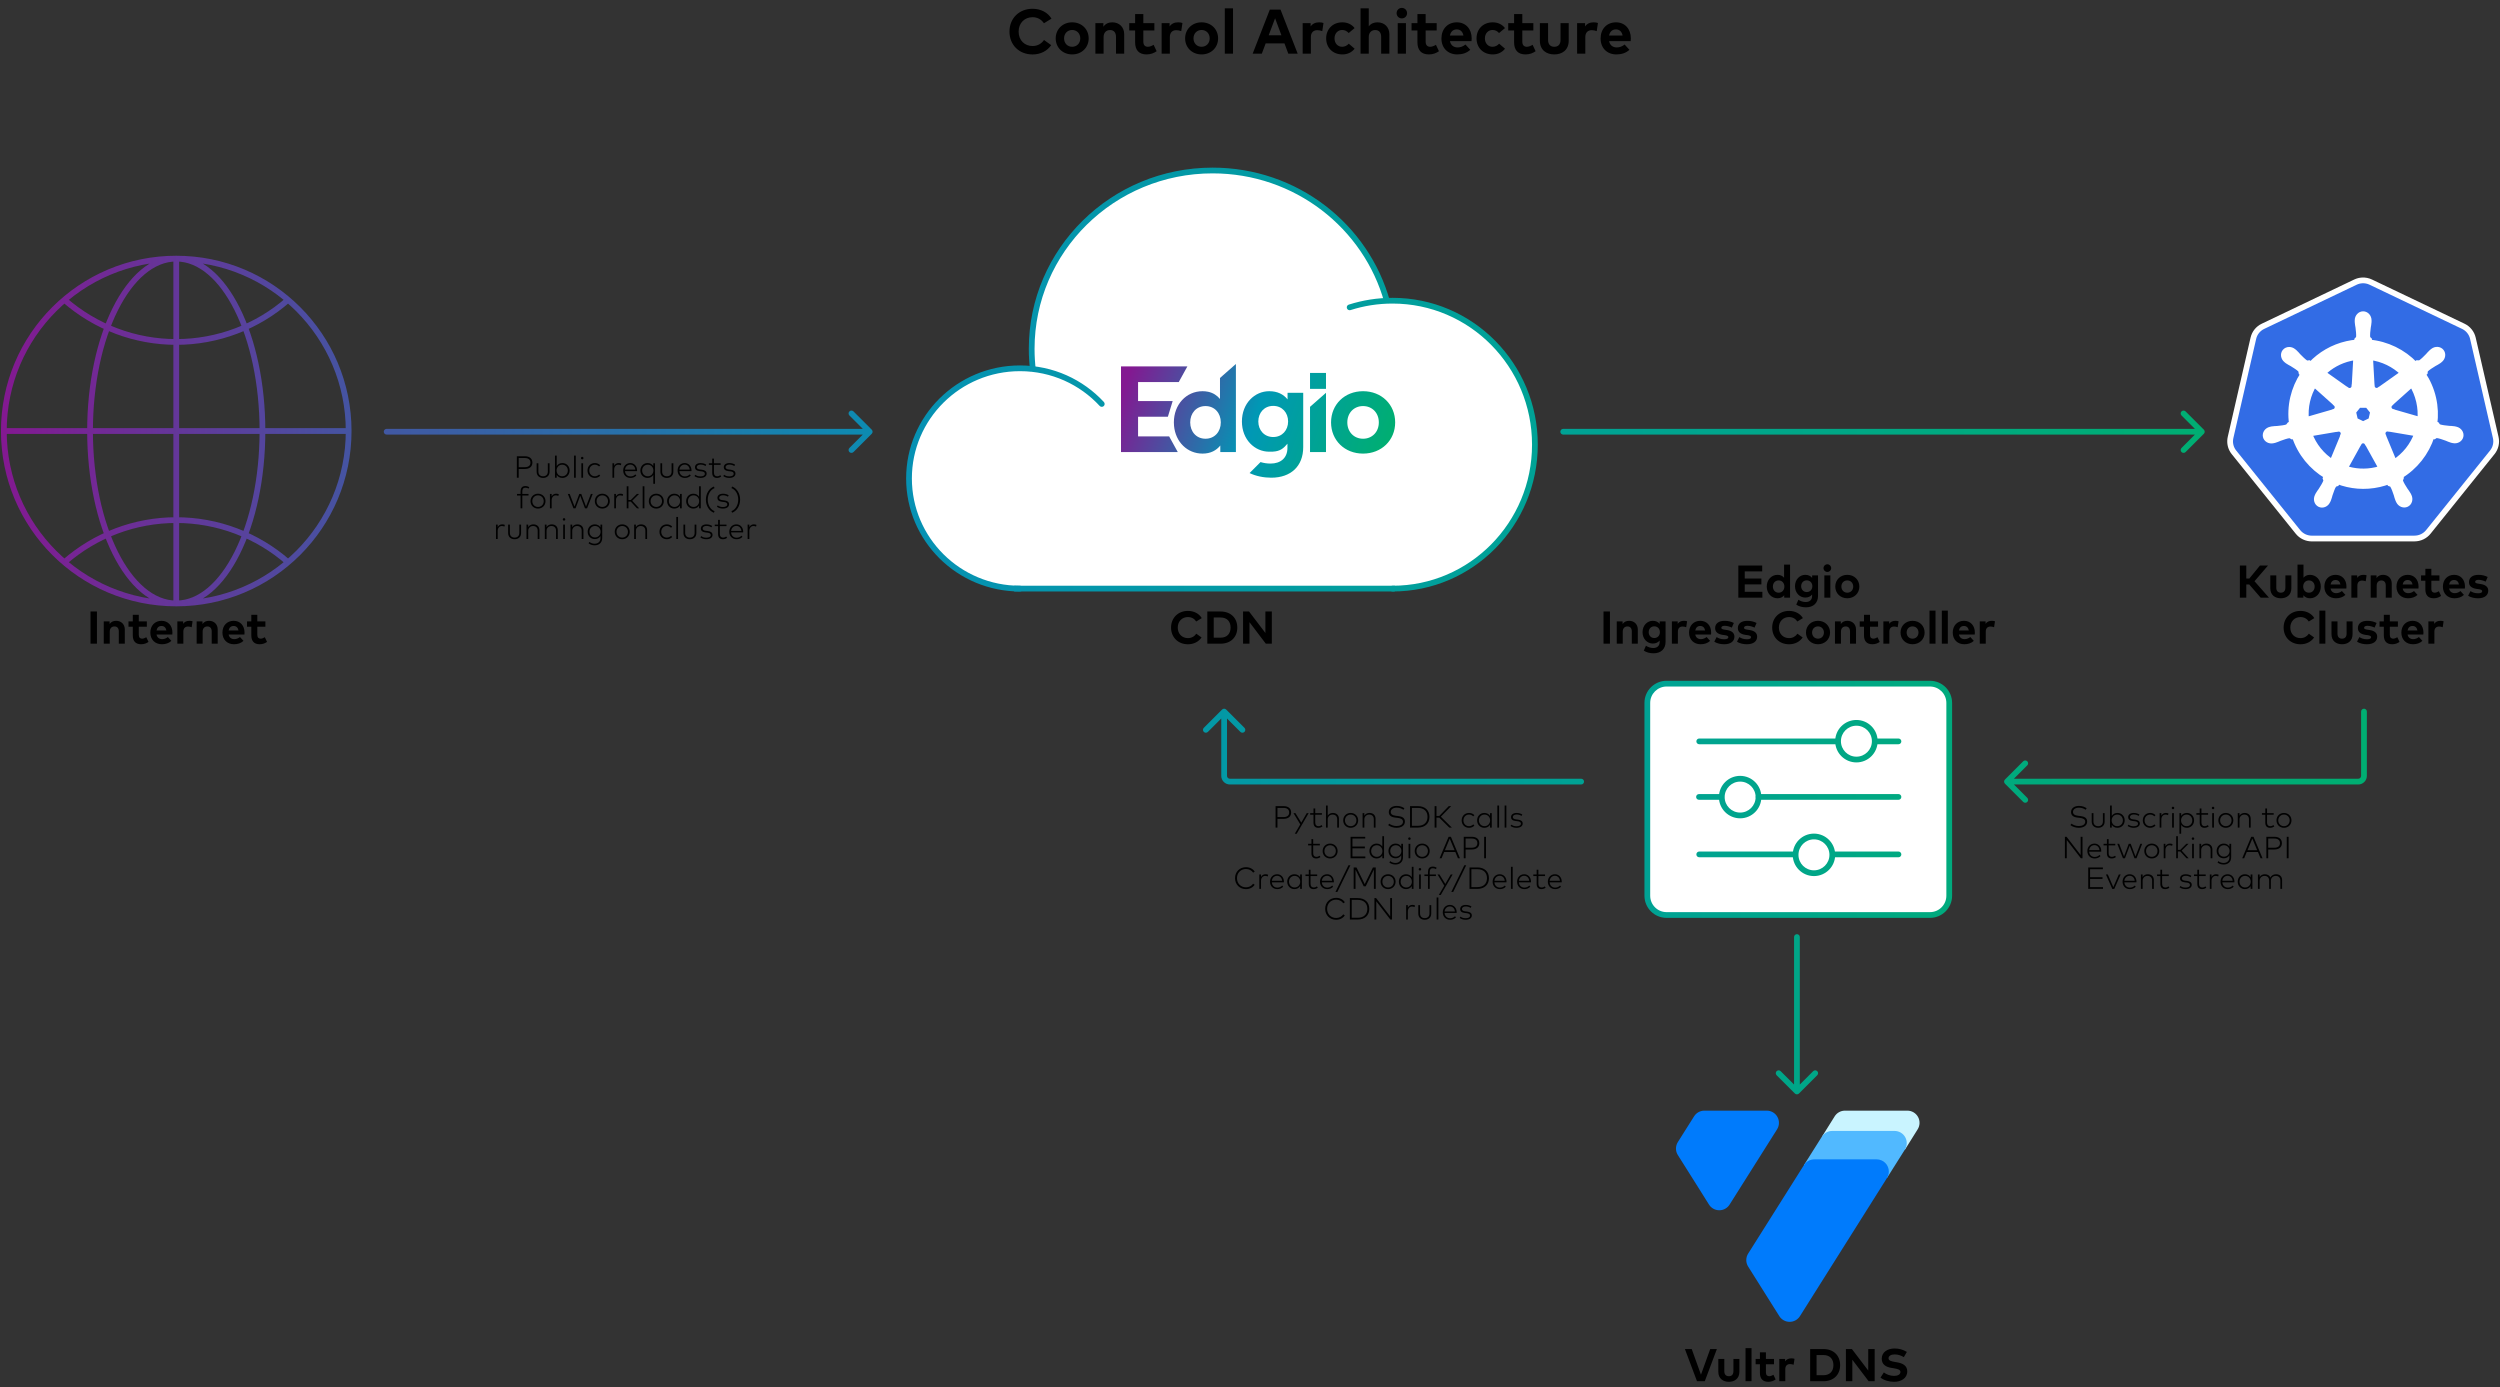 <svg width="1305" height="724" viewBox="0 0 1305 724" fill="none" xmlns="http://www.w3.org/2000/svg">
<rect x="0" y="0" width="1305" height="724" fill="#333333" stroke="none"/>
<rect x="860" y="357" width="157" height="120" rx="10" fill="white"/>
<path d="M936.5 489.135C936.5 488.306 937.172 487.635 938 487.635C938.828 487.635 939.5 488.306 939.5 489.135L936.5 489.135ZM939.061 570.816C938.475 571.402 937.525 571.402 936.939 570.816L927.393 561.27C926.808 560.684 926.808 559.735 927.393 559.149C927.979 558.563 928.929 558.563 929.515 559.149L938 567.634L946.485 559.149C947.071 558.563 948.021 558.563 948.607 559.149C949.192 559.735 949.192 560.684 948.607 561.27L939.061 570.816ZM939.5 489.135L939.5 569.756L936.5 569.756L936.5 489.135L939.5 489.135Z" fill="#00A688"/>
<path d="M815.999 226.861C815.171 226.861 814.499 226.19 814.499 225.361C814.499 224.533 815.171 223.861 815.999 223.861V226.861ZM1150.42 224.301C1151 224.886 1151 225.836 1150.42 226.422L1140.87 235.968C1140.29 236.554 1139.34 236.554 1138.75 235.968C1138.16 235.382 1138.16 234.432 1138.75 233.847L1147.24 225.361L1138.75 216.876C1138.16 216.29 1138.16 215.341 1138.75 214.755C1139.34 214.169 1140.29 214.169 1140.87 214.755L1150.42 224.301ZM815.999 223.861L1149.36 223.861L1149.36 226.861L815.999 226.861V223.861Z" fill="url(#paint0_linear_477_390)"/>
<ellipse cx="633.286" cy="182.443" rx="94.749" ry="93.442" fill="white"/>
<ellipse cx="726.73" cy="232.111" rx="74.493" ry="75.146" fill="white"/>
<path d="M589.506 249.755C589.506 281.513 563.761 307.258 532.003 307.258C500.245 307.258 474.5 281.513 474.5 249.755C474.5 217.997 500.245 192.252 532.003 192.252C548.768 192.252 563.857 199.426 574.368 210.872C583.768 221.109 589.506 234.762 589.506 249.755Z" fill="white"/>
<rect x="534.617" y="231.459" width="193.419" height="75.799" fill="white"/>
<path fill-rule="evenodd" clip-rule="evenodd" d="M529.389 305.748H728.036V308.748H529.389V305.748Z" fill="url(#paint1_linear_477_390)"/>
<path fill-rule="evenodd" clip-rule="evenodd" d="M632.978 90.5C581.628 90.5 540.037 131.538 540.037 182.116C540.037 185.925 540.273 189.68 540.731 193.366L537.754 193.736C537.281 189.927 537.037 186.049 537.037 182.116C537.037 129.841 580.012 87.5 632.978 87.5C677.215 87.5 714.473 117.028 725.561 157.213L722.669 158.011C711.938 119.118 675.856 90.5 632.978 90.5Z" fill="url(#paint2_linear_477_390)"/>
<path fill-rule="evenodd" clip-rule="evenodd" d="M726.914 158.464C719.264 158.464 711.892 159.657 704.969 161.868C704.179 162.12 703.335 161.685 703.083 160.895C702.831 160.106 703.267 159.262 704.056 159.01C711.271 156.706 718.95 155.464 726.914 155.464C768.797 155.464 802.722 189.796 802.722 232.11C802.722 274.425 768.797 308.756 726.914 308.756C726.085 308.756 725.414 308.085 725.414 307.256C725.414 306.428 726.085 305.756 726.914 305.756C767.109 305.756 799.722 272.8 799.722 232.11C799.722 191.421 767.109 158.464 726.914 158.464Z" fill="url(#paint3_linear_477_390)"/>
<path fill-rule="evenodd" clip-rule="evenodd" d="M532.442 193.752C501.259 193.752 476 218.836 476 249.755C476 280.674 501.259 305.758 532.442 305.758C533.271 305.758 533.942 306.43 533.942 307.258C533.942 308.087 533.271 308.758 532.442 308.758C499.624 308.758 473 282.352 473 249.755C473 217.158 499.624 190.752 532.442 190.752C549.768 190.752 565.367 198.112 576.231 209.853C576.794 210.461 576.757 211.41 576.149 211.973C575.541 212.536 574.592 212.499 574.029 211.891C563.712 200.74 548.902 193.752 532.442 193.752Z" fill="url(#paint4_linear_477_390)"/>
<path d="M2 225C2 274.706 42.294 315 92 315M2 225C2 175.294 42.294 135 92 135M2 225H182M92 315C141.706 315 182 274.706 182 225M92 315C67.147 315 47 274.706 47 225C47 175.294 67.147 135 92 135M92 315C116.853 315 137 274.706 137 225C137 175.294 116.853 135 92 135M92 315V135M182 225C182 175.294 141.706 135 92 135M33.693 156.577C49.848 170.725 70.597 178.517 92.071 178.5C113.546 178.482 134.282 170.657 150.414 156.483M150.358 293.467C134.214 279.307 113.473 271.499 91.999 271.499C70.525 271.5 49.784 279.307 33.641 293.468" stroke="url(#paint5_linear_477_390)" stroke-width="3"/>
<path d="M1233.08 146.373C1231.85 146.435 1230.65 146.739 1229.54 147.269L1181.26 170.338C1180.01 170.935 1178.91 171.803 1178.04 172.879C1177.18 173.954 1176.57 175.209 1176.26 176.55L1164.35 228.37C1164.08 229.564 1164.04 230.801 1164.26 232.007C1164.47 233.213 1164.93 234.363 1165.6 235.391C1165.77 235.642 1165.94 235.885 1166.13 236.12L1199.55 277.671C1200.41 278.746 1201.51 279.614 1202.76 280.211C1204.01 280.807 1205.38 281.117 1206.77 281.116L1260.36 281.104C1261.74 281.105 1263.11 280.796 1264.36 280.201C1265.61 279.606 1266.71 278.739 1267.58 277.665L1300.98 236.107C1301.85 235.032 1302.46 233.776 1302.77 232.435C1303.08 231.093 1303.08 229.7 1302.77 228.358L1290.84 176.538C1290.53 175.197 1289.92 173.942 1289.05 172.866C1288.19 171.791 1287.09 170.923 1285.84 170.326L1237.55 147.269C1236.16 146.603 1234.62 146.295 1233.08 146.373Z" fill="#326CE5" stroke="white" stroke-width="3"/>
<path d="M1233.56 164.008C1231.96 164.008 1230.67 165.446 1230.67 167.219C1230.67 167.246 1230.67 167.272 1230.67 167.299C1230.67 167.54 1230.66 167.83 1230.67 168.04C1230.7 169.063 1230.93 169.846 1231.06 170.788C1231.3 172.805 1231.51 174.477 1231.38 176.03C1231.26 176.616 1230.83 177.152 1230.44 177.525L1230.38 178.747C1228.64 178.891 1226.9 179.154 1225.15 179.55C1217.65 181.254 1211.19 185.119 1206.27 190.338C1205.95 190.12 1205.39 189.719 1205.22 189.597C1204.71 189.666 1204.19 189.826 1203.51 189.43C1202.22 188.559 1201.04 187.358 1199.61 185.91C1198.96 185.218 1198.49 184.559 1197.71 183.891C1197.53 183.74 1197.26 183.535 1197.07 183.379C1196.46 182.895 1195.75 182.643 1195.05 182.619C1194.17 182.589 1193.31 182.936 1192.75 183.638C1191.76 184.886 1192.08 186.793 1193.46 187.899C1193.48 187.91 1193.49 187.919 1193.5 187.93C1193.7 188.084 1193.93 188.282 1194.1 188.411C1194.93 189.019 1195.68 189.33 1196.5 189.813C1198.23 190.88 1199.66 191.765 1200.8 192.832C1201.24 193.305 1201.32 194.139 1201.38 194.5L1202.3 195.327C1197.35 202.789 1195.05 212.006 1196.41 221.398L1195.2 221.75C1194.88 222.162 1194.43 222.81 1193.96 223.003C1192.47 223.471 1190.8 223.643 1188.77 223.855C1187.83 223.934 1187.01 223.887 1186 224.078C1185.78 224.12 1185.47 224.2 1185.23 224.257C1185.22 224.258 1185.21 224.261 1185.21 224.263C1185.19 224.266 1185.18 224.272 1185.16 224.275C1183.46 224.687 1182.37 226.252 1182.72 227.795C1183.07 229.338 1184.73 230.276 1186.45 229.907C1186.46 229.904 1186.48 229.903 1186.49 229.901C1186.51 229.896 1186.53 229.887 1186.55 229.882C1186.78 229.83 1187.08 229.771 1187.29 229.715C1188.28 229.451 1189 229.062 1189.89 228.721C1191.8 228.035 1193.38 227.462 1194.93 227.239C1195.57 227.189 1196.25 227.637 1196.59 227.826L1197.85 227.61C1200.74 236.597 1206.82 243.861 1214.51 248.419L1213.99 249.679C1214.18 250.168 1214.39 250.83 1214.24 251.313C1213.68 252.767 1212.72 254.303 1211.63 256.014C1211.1 256.805 1210.56 257.419 1210.08 258.324C1209.96 258.54 1209.82 258.873 1209.71 259.102C1208.97 260.691 1209.51 262.521 1210.94 263.208C1212.37 263.899 1214.15 263.17 1214.93 261.578C1214.93 261.576 1214.93 261.574 1214.93 261.572C1214.93 261.57 1214.93 261.567 1214.93 261.566C1215.04 261.34 1215.2 261.043 1215.29 260.831C1215.7 259.893 1215.84 259.089 1216.12 258.182C1216.89 256.261 1217.31 254.246 1218.36 252.99C1218.65 252.646 1219.12 252.514 1219.61 252.383L1220.26 251.198C1226.97 253.772 1234.47 254.463 1241.97 252.76C1243.68 252.372 1245.33 251.869 1246.93 251.266C1247.11 251.592 1247.46 252.219 1247.55 252.377C1248.04 252.538 1248.58 252.622 1249.02 253.273C1249.81 254.618 1250.35 256.21 1251.01 258.132C1251.29 259.04 1251.44 259.843 1251.85 260.781C1251.94 260.995 1252.09 261.296 1252.2 261.522C1252.97 263.12 1254.76 263.851 1256.2 263.159C1257.63 262.472 1258.17 260.641 1257.43 259.052C1257.32 258.824 1257.17 258.491 1257.05 258.274C1256.57 257.369 1256.03 256.762 1255.5 255.971C1254.41 254.26 1253.5 252.838 1252.94 251.383C1252.7 250.633 1252.98 250.166 1253.16 249.679C1253.05 249.553 1252.82 248.845 1252.68 248.512C1260.67 243.792 1266.57 236.257 1269.34 227.554C1269.71 227.613 1270.36 227.728 1270.57 227.77C1271.01 227.484 1271.41 227.11 1272.19 227.171C1273.74 227.394 1275.32 227.968 1277.23 228.653C1278.12 228.994 1278.84 229.389 1279.82 229.654C1280.03 229.71 1280.33 229.762 1280.57 229.814C1280.59 229.819 1280.61 229.828 1280.63 229.833C1280.64 229.836 1280.66 229.836 1280.67 229.839C1282.38 230.208 1284.05 229.27 1284.4 227.727C1284.75 226.184 1283.66 224.618 1281.95 224.207C1281.71 224.151 1281.36 224.055 1281.11 224.01C1280.11 223.819 1279.29 223.866 1278.34 223.787C1276.32 223.576 1274.65 223.403 1273.16 222.935C1272.56 222.7 1272.12 221.979 1271.91 221.682L1270.75 221.342C1271.35 216.964 1271.19 212.408 1270.14 207.85C1269.09 203.249 1267.22 199.041 1264.73 195.333C1265.03 195.061 1265.59 194.56 1265.75 194.413C1265.8 193.895 1265.76 193.351 1266.3 192.777C1267.43 191.71 1268.86 190.825 1270.59 189.757C1271.41 189.275 1272.17 188.964 1272.99 188.356C1273.18 188.218 1273.44 188 1273.63 187.843C1275.02 186.737 1275.34 184.83 1274.34 183.582C1273.35 182.335 1271.42 182.217 1270.03 183.323C1269.83 183.479 1269.57 183.683 1269.39 183.836C1268.61 184.503 1268.13 185.162 1267.48 185.855C1266.06 187.302 1264.88 188.51 1263.58 189.381C1263.02 189.707 1262.2 189.594 1261.83 189.572L1260.73 190.356C1254.46 183.784 1245.93 179.582 1236.74 178.766C1236.72 178.381 1236.68 177.685 1236.67 177.475C1236.3 177.115 1235.84 176.808 1235.73 176.03C1235.6 174.477 1235.81 172.805 1236.06 170.788C1236.19 169.846 1236.41 169.063 1236.45 168.04C1236.46 167.808 1236.45 167.47 1236.45 167.219C1236.45 165.446 1235.15 164.008 1233.56 164.008ZM1229.94 186.423L1229.08 201.582L1229.02 201.613C1228.96 202.969 1227.84 204.052 1226.47 204.052C1225.91 204.052 1225.39 203.872 1224.97 203.564L1224.95 203.577L1212.52 194.765C1216.34 191.009 1221.22 188.232 1226.86 186.954C1227.88 186.72 1228.91 186.547 1229.94 186.423ZM1237.18 186.423C1243.76 187.231 1249.84 190.209 1254.49 194.771L1242.14 203.527L1242.1 203.509C1241.01 204.309 1239.46 204.111 1238.61 203.04C1238.26 202.601 1238.07 202.085 1238.05 201.564L1238.04 201.558L1237.18 186.423ZM1208.01 200.428L1219.36 210.579L1219.35 210.641C1220.37 211.531 1220.52 213.077 1219.67 214.148C1219.32 214.587 1218.85 214.882 1218.35 215.019L1218.33 215.068L1203.79 219.267C1203.05 212.497 1204.64 205.915 1208.01 200.428ZM1259.02 200.434C1260.71 203.167 1261.98 206.22 1262.74 209.529C1263.5 212.799 1263.68 216.063 1263.37 219.218L1248.75 215.007L1248.74 214.945C1247.43 214.587 1246.63 213.255 1246.93 211.919C1247.06 211.372 1247.35 210.909 1247.74 210.567L1247.73 210.536L1259.02 200.434ZM1231.23 211.363H1235.88L1238.77 214.976L1237.73 219.483L1233.56 221.49L1229.37 219.477L1228.33 214.97L1231.23 211.363ZM1246.13 223.726C1246.33 223.716 1246.53 223.733 1246.72 223.769L1246.75 223.738L1261.79 226.282C1259.59 232.469 1255.38 237.83 1249.75 241.417L1243.9 227.307L1243.92 227.282C1243.39 226.036 1243.92 224.573 1245.16 223.979C1245.47 223.827 1245.8 223.742 1246.13 223.726ZM1220.86 223.787C1222.01 223.803 1223.04 224.601 1223.31 225.769C1223.43 226.317 1223.37 226.859 1223.16 227.338L1223.21 227.394L1217.43 241.361C1212.02 237.894 1207.72 232.702 1205.42 226.331L1220.34 223.8L1220.36 223.831C1220.53 223.8 1220.7 223.785 1220.86 223.787ZM1233.46 229.907C1233.86 229.892 1234.27 229.974 1234.65 230.16C1235.16 230.403 1235.55 230.787 1235.8 231.247H1235.85L1243.21 244.535C1242.25 244.855 1241.27 245.129 1240.27 245.356C1234.64 246.633 1229.04 246.247 1223.96 244.517L1231.3 231.253H1231.31C1231.75 230.43 1232.58 229.939 1233.46 229.907Z" fill="white" stroke="white" stroke-width="3"/>
<path d="M957.699 582.723C958.269 581.812 959.063 581.063 960.003 580.544C960.944 580.025 962.001 579.753 963.076 579.756H995.643C996.78 579.756 997.896 580.061 998.875 580.639C999.854 581.217 1000.66 582.047 1001.21 583.042C1001.76 584.038 1002.03 585.162 1002 586.299C1001.96 587.435 1001.63 588.542 1001.02 589.504L994.398 600.099L951.076 593.318L957.699 582.723Z" fill="#C9F4FF"/>
<path d="M951.024 593.318C951.595 592.408 952.388 591.658 953.328 591.139C954.269 590.62 955.326 590.349 956.401 590.352H988.968C990.105 590.352 991.221 590.657 992.2 591.235C993.179 591.813 993.985 592.643 994.534 593.638C995.084 594.634 995.356 595.758 995.322 596.895C995.289 598.031 994.952 599.138 994.346 600.099L984.995 614.933L941.673 608.152L951.024 593.318Z" fill="#51B9FF"/>
<path d="M984.996 614.933C985.632 613.917 985.972 612.742 985.976 611.543C985.976 609.857 985.306 608.24 984.114 607.048C982.921 605.855 981.304 605.186 979.618 605.186H947.051C945.976 605.183 944.919 605.454 943.978 605.973C943.038 606.492 942.245 607.242 941.674 608.152L912.536 654.375C911.896 655.39 911.557 656.565 911.557 657.765C911.557 658.965 911.896 660.141 912.536 661.156L928.814 687.035C929.386 687.943 930.18 688.692 931.12 689.21C932.06 689.729 933.117 690.001 934.191 690.001C935.265 690.001 936.321 689.729 937.261 689.21C938.201 688.692 938.995 687.943 939.568 687.035L984.996 614.933Z" fill="#007BFC"/>
<path d="M902.867 628.76C902.296 629.677 901.501 630.433 900.557 630.957C899.612 631.482 898.55 631.757 897.47 631.757C896.39 631.757 895.327 631.482 894.383 630.957C893.439 630.433 892.644 629.677 892.073 628.76L886.51 619.886L875.835 602.947C875.196 601.931 874.856 600.756 874.856 599.556C874.856 598.356 875.196 597.181 875.835 596.165L884.312 582.723C884.883 581.812 885.676 581.063 886.617 580.544C887.557 580.025 888.615 579.753 889.689 579.756H922.257C923.393 579.756 924.509 580.061 925.488 580.639C926.467 581.217 927.273 582.047 927.823 583.042C928.372 584.038 928.644 585.162 928.611 586.299C928.577 587.435 928.24 588.542 927.634 589.504L902.867 628.76Z" fill="#007BFC"/>
<path d="M615.302 199.447L619.807 191.274H585.161V235.98H614.801L610.295 227.806H594.07V217.525H609.633L612.137 209.345H594.07V199.447H615.302ZM636.834 197.302V208.264C635.307 206.439 633.31 205.073 630.639 204.498C629.683 204.302 628.71 204.205 627.734 204.207C619.177 204.207 612.759 211.2 612.759 220.493C612.759 221.104 612.79 221.705 612.846 222.298C613.613 230.678 619.739 236.777 627.734 236.777C631.981 236.777 634.955 235.09 636.995 232.561V235.98H645.138V190L636.834 197.302ZM629.267 229.018C624.383 229.018 621.286 225.222 621.286 220.493C621.286 215.763 624.383 211.966 629.267 211.966C634.028 211.966 637.255 215.608 637.255 220.493C637.255 225.377 634.028 229.018 629.267 229.018ZM672.103 205.036V208.486C669.963 205.834 666.864 204.207 662.526 204.207C654.989 204.207 648.281 210.496 648.281 220.017C648.281 229.5 654.989 235.788 662.526 235.788C662.842 235.788 663.151 235.782 663.45 235.757H664.458C668.285 235.547 670.06 234.001 672.044 231.609V233.779C672.044 239.145 668.403 241.983 663.228 241.983C661.457 241.987 659.696 241.725 658.003 241.204L652.276 246.934C655.553 248.536 659.652 249.358 663.578 249.358C673.798 249.358 680.277 243.386 680.277 233.426V205.036H672.103ZM664.63 228.128C659.875 228.128 656.839 224.487 656.839 220.017C656.839 215.51 659.875 211.874 664.63 211.874C669.26 211.874 672.395 215.386 672.395 220.017C672.394 224.61 669.259 228.128 664.629 228.128H664.63ZM683.833 212.375V235.98H692.167V205.043L683.833 212.375ZM711.51 204.208C701.896 204.208 694.81 211.17 694.81 220.493C694.81 229.817 701.898 236.778 711.51 236.778C721.154 236.778 728.277 229.816 728.277 220.493C728.277 211.171 721.154 204.207 711.511 204.207L711.51 204.208ZM711.51 229.016C706.817 229.016 703.3 225.504 703.3 220.49C703.3 215.476 706.817 211.966 711.511 211.966C716.234 211.966 719.746 215.479 719.746 220.493C719.746 225.507 716.233 229.018 711.511 229.018L711.51 229.016ZM692.166 202.992H683.832V194.659H692.166V202.992Z" fill="url(#paint6_linear_477_390)"/>
<path d="M47.251 336H50.599V319.2H47.251V336ZM60.627 324.06C59.307 324.06 58.035 324.504 57.207 325.74V324.372H54.159V336H57.291V329.628C57.291 327.924 58.371 327 59.751 327C61.179 327 62.019 327.924 62.019 329.604V336H65.151V328.596C65.151 325.896 63.267 324.06 60.627 324.06ZM76.369 332.628C75.733 333.024 74.929 333.384 74.185 333.384C73.213 333.384 72.445 332.856 72.445 331.404V327.156H76.657V324.372H72.445V320.916H69.313V324.372H67.069V327.156H69.313V331.656C69.313 334.668 70.789 336.3 73.669 336.3C75.325 336.3 76.501 335.772 77.521 335.076L76.369 332.628ZM90.002 330.168C90.002 326.544 87.698 324.06 84.35 324.06C80.87 324.06 78.47 326.556 78.47 330.216C78.47 333.876 80.942 336.3 84.506 336.3C86.462 336.3 88.142 335.748 89.462 334.536L87.626 332.52C86.786 333.228 85.694 333.636 84.686 333.636C83.21 333.636 82.034 332.892 81.71 331.224H89.942C89.978 330.96 90.002 330.528 90.002 330.168ZM81.71 329.088C81.998 327.648 82.85 326.76 84.326 326.76C85.67 326.76 86.57 327.6 86.858 329.088H81.71ZM98.885 324.06C97.469 324.06 96.341 324.552 95.609 325.632V324.372H92.573V336H95.705V329.664C95.705 327.972 96.665 327.048 98.153 327.048C98.789 327.048 99.533 327.192 100.049 327.42L100.517 324.312C100.085 324.156 99.557 324.06 98.885 324.06ZM109.119 324.06C107.799 324.06 106.527 324.504 105.699 325.74V324.372H102.651V336H105.783V329.628C105.783 327.924 106.863 327 108.243 327C109.671 327 110.511 327.924 110.511 329.604V336H113.643V328.596C113.643 325.896 111.759 324.06 109.119 324.06ZM127.643 330.168C127.643 326.544 125.339 324.06 121.991 324.06C118.511 324.06 116.111 326.556 116.111 330.216C116.111 333.876 118.583 336.3 122.147 336.3C124.103 336.3 125.783 335.748 127.103 334.536L125.267 332.52C124.427 333.228 123.335 333.636 122.327 333.636C120.851 333.636 119.675 332.892 119.351 331.224H127.583C127.619 330.96 127.643 330.528 127.643 330.168ZM119.351 329.088C119.639 327.648 120.491 326.76 121.967 326.76C123.311 326.76 124.211 327.6 124.499 329.088H119.351ZM138.244 332.628C137.608 333.024 136.804 333.384 136.06 333.384C135.088 333.384 134.32 332.856 134.32 331.404V327.156H138.532V324.372H134.32V320.916H131.188V324.372H128.944V327.156H131.188V331.656C131.188 334.668 132.664 336.3 135.544 336.3C137.2 336.3 138.376 335.772 139.396 335.076L138.244 332.628Z" fill="black"/>
<path d="M910.756 308.928V305.064H919.444V301.992H910.756V298.272H919.864V295.2H907.408V312H919.96V308.928H910.756ZM931.292 294.72V301.572C930.536 300.672 929.432 300.06 927.872 300.06C924.668 300.06 922.244 302.688 922.244 306.18C922.244 309.672 924.668 312.3 927.872 312.3C929.468 312.3 930.596 311.652 931.352 310.716V312H934.412V294.72H931.292ZM928.448 309.384C926.612 309.384 925.448 307.956 925.448 306.18C925.448 304.404 926.612 302.976 928.448 302.976C930.236 302.976 931.448 304.344 931.448 306.18C931.448 308.016 930.236 309.384 928.448 309.384ZM945.939 300.372V301.668C945.147 300.672 943.971 300.06 942.339 300.06C939.507 300.06 936.987 302.424 936.987 306C936.987 309.564 939.507 311.928 942.339 311.928C943.959 311.928 945.123 311.328 945.915 310.344V311.172C945.915 313.176 944.547 314.256 942.603 314.256C941.211 314.256 939.927 313.836 938.763 313.068L937.646 315.624C938.955 316.548 940.899 317.028 942.735 317.028C946.575 317.028 949.01 314.772 949.01 311.04V300.372H945.939ZM943.131 309.048C941.343 309.048 940.203 307.68 940.203 306C940.203 304.308 941.343 302.94 943.131 302.94C944.871 302.94 946.047 304.26 946.047 306C946.047 307.728 944.871 309.048 943.131 309.048ZM953.868 298.56C954.996 298.56 955.872 297.696 955.872 296.568C955.872 295.44 954.996 294.552 953.868 294.552C952.74 294.552 951.876 295.44 951.876 296.568C951.876 297.696 952.74 298.56 953.868 298.56ZM952.308 312H955.44V300.372H952.308V312ZM964.286 312.3C967.91 312.3 970.586 309.684 970.586 306.18C970.586 302.676 967.91 300.06 964.286 300.06C960.674 300.06 958.01 302.676 958.01 306.18C958.01 309.684 960.674 312.3 964.286 312.3ZM964.286 309.384C962.522 309.384 961.202 308.064 961.202 306.18C961.202 304.296 962.522 302.976 964.286 302.976C966.05 302.976 967.382 304.296 967.382 306.18C967.382 308.064 966.05 309.384 964.286 309.384ZM837.037 336H840.385V319.2H837.037V336ZM850.413 324.06C849.093 324.06 847.821 324.504 846.993 325.74V324.372H843.945V336H847.077V329.628C847.077 327.924 848.157 327 849.537 327C850.965 327 851.805 327.924 851.805 329.604V336H854.937V328.596C854.937 325.896 853.053 324.06 850.413 324.06ZM866.356 324.372V325.668C865.564 324.672 864.388 324.06 862.756 324.06C859.924 324.06 857.404 326.424 857.404 330C857.404 333.564 859.924 335.928 862.756 335.928C864.376 335.928 865.54 335.328 866.332 334.344V335.172C866.332 337.176 864.964 338.256 863.02 338.256C861.628 338.256 860.344 337.836 859.18 337.068L858.064 339.624C859.372 340.548 861.316 341.028 863.152 341.028C866.992 341.028 869.428 338.772 869.428 335.04V324.372H866.356ZM863.548 333.048C861.76 333.048 860.62 331.68 860.62 330C860.62 328.308 861.76 326.94 863.548 326.94C865.288 326.94 866.464 328.26 866.464 330C866.464 331.728 865.288 333.048 863.548 333.048ZM879.038 324.06C877.622 324.06 876.494 324.552 875.762 325.632V324.372H872.726V336H875.858V329.664C875.858 327.972 876.818 327.048 878.306 327.048C878.942 327.048 879.686 327.192 880.202 327.42L880.67 324.312C880.238 324.156 879.71 324.06 879.038 324.06ZM893.218 330.168C893.218 326.544 890.914 324.06 887.566 324.06C884.086 324.06 881.686 326.556 881.686 330.216C881.686 333.876 884.158 336.3 887.722 336.3C889.678 336.3 891.358 335.748 892.678 334.536L890.842 332.52C890.002 333.228 888.91 333.636 887.902 333.636C886.426 333.636 885.25 332.892 884.926 331.224H893.158C893.194 330.96 893.218 330.528 893.218 330.168ZM884.926 329.088C885.214 327.648 886.066 326.76 887.542 326.76C888.886 326.76 889.786 327.6 890.074 329.088H884.926ZM900.039 336.3C903.399 336.3 905.367 334.752 905.367 332.352C905.367 330.384 903.963 329.268 901.443 328.872L900.423 328.716C899.355 328.548 898.527 328.392 898.527 327.72C898.527 327.084 899.115 326.664 900.303 326.664C901.611 326.664 903.087 327.156 904.011 327.612L905.067 325.176C903.519 324.42 902.067 324.072 900.219 324.072C897.147 324.072 895.299 325.488 895.299 327.876C895.299 329.856 896.643 331.032 899.319 331.416L900.267 331.536C901.623 331.728 902.199 332.04 902.199 332.604C902.199 333.288 901.503 333.696 900.063 333.696C898.299 333.696 897.087 333.216 896.091 332.556L894.855 334.932C896.367 336 898.443 336.3 900.039 336.3ZM911.899 336.3C915.259 336.3 917.227 334.752 917.227 332.352C917.227 330.384 915.823 329.268 913.303 328.872L912.283 328.716C911.215 328.548 910.387 328.392 910.387 327.72C910.387 327.084 910.975 326.664 912.163 326.664C913.471 326.664 914.947 327.156 915.871 327.612L916.927 325.176C915.379 324.42 913.927 324.072 912.079 324.072C909.007 324.072 907.159 325.488 907.159 327.876C907.159 329.856 908.503 331.032 911.179 331.416L912.127 331.536C913.483 331.728 914.059 332.04 914.059 332.604C914.059 333.288 913.363 333.696 911.923 333.696C910.159 333.696 908.947 333.216 907.951 332.556L906.715 334.932C908.227 336 910.303 336.3 911.899 336.3ZM933.904 336.312C936.976 336.312 939.508 334.944 940.996 332.76L938.26 330.792C937.252 332.256 935.74 333.096 933.88 333.096C930.916 333.096 928.576 330.972 928.576 327.6C928.576 324.336 930.832 322.104 933.88 322.104C935.752 322.104 937.276 322.968 938.224 324.42L941.104 322.656C939.736 320.304 937 318.888 933.904 318.888C928.732 318.888 925.084 322.548 925.084 327.6C925.084 332.652 928.732 336.312 933.904 336.312ZM948.993 336.3C952.617 336.3 955.293 333.684 955.293 330.18C955.293 326.676 952.617 324.06 948.993 324.06C945.381 324.06 942.717 326.676 942.717 330.18C942.717 333.684 945.381 336.3 948.993 336.3ZM948.993 333.384C947.229 333.384 945.909 332.064 945.909 330.18C945.909 328.296 947.229 326.976 948.993 326.976C950.757 326.976 952.089 328.296 952.089 330.18C952.089 332.064 950.757 333.384 948.993 333.384ZM964.319 324.06C962.999 324.06 961.727 324.504 960.899 325.74V324.372H957.851V336H960.983V329.628C960.983 327.924 962.063 327 963.443 327C964.871 327 965.711 327.924 965.711 329.604V336H968.843V328.596C968.843 325.896 966.959 324.06 964.319 324.06ZM980.062 332.628C979.426 333.024 978.622 333.384 977.878 333.384C976.906 333.384 976.138 332.856 976.138 331.404V327.156H980.35V324.372H976.138V320.916H973.006V324.372H970.762V327.156H973.006V331.656C973.006 334.668 974.482 336.3 977.362 336.3C979.018 336.3 980.194 335.772 981.214 335.076L980.062 332.628ZM989.429 324.06C988.013 324.06 986.885 324.552 986.153 325.632V324.372H983.117V336H986.249V329.664C986.249 327.972 987.209 327.048 988.697 327.048C989.333 327.048 990.077 327.192 990.593 327.42L991.061 324.312C990.629 324.156 990.101 324.06 989.429 324.06ZM998.352 336.3C1001.98 336.3 1004.65 333.684 1004.65 330.18C1004.65 326.676 1001.98 324.06 998.352 324.06C994.74 324.06 992.076 326.676 992.076 330.18C992.076 333.684 994.74 336.3 998.352 336.3ZM998.352 333.384C996.588 333.384 995.268 332.064 995.268 330.18C995.268 328.296 996.588 326.976 998.352 326.976C1000.12 326.976 1001.45 328.296 1001.45 330.18C1001.45 332.064 1000.12 333.384 998.352 333.384ZM1007.21 336H1010.34V318.72H1007.21V336ZM1013.63 336H1016.76V318.72H1013.63V336ZM1030.87 330.168C1030.87 326.544 1028.56 324.06 1025.21 324.06C1021.73 324.06 1019.33 326.556 1019.33 330.216C1019.33 333.876 1021.81 336.3 1025.37 336.3C1027.33 336.3 1029.01 335.748 1030.33 334.536L1028.49 332.52C1027.65 333.228 1026.56 333.636 1025.55 333.636C1024.07 333.636 1022.9 332.892 1022.57 331.224H1030.81C1030.84 330.96 1030.87 330.528 1030.87 330.168ZM1022.57 329.088C1022.86 327.648 1023.71 326.76 1025.19 326.76C1026.53 326.76 1027.43 327.6 1027.72 329.088H1022.57ZM1039.75 324.06C1038.33 324.06 1037.2 324.552 1036.47 325.632V324.372H1033.44V336H1036.57V329.664C1036.57 327.972 1037.53 327.048 1039.02 327.048C1039.65 327.048 1040.4 327.192 1040.91 327.42L1041.38 324.312C1040.95 324.156 1040.42 324.06 1039.75 324.06Z" fill="black"/>
<path d="M620.115 336.312C623.187 336.312 625.719 334.944 627.207 332.76L624.471 330.792C623.463 332.256 621.951 333.096 620.091 333.096C617.127 333.096 614.787 330.972 614.787 327.6C614.787 324.336 617.043 322.104 620.091 322.104C621.963 322.104 623.487 322.968 624.435 324.42L627.315 322.656C625.947 320.304 623.211 318.888 620.115 318.888C614.943 318.888 611.295 322.548 611.295 327.6C611.295 332.652 614.943 336.312 620.115 336.312ZM637.141 319.2H630.217V336H637.141C642.397 336 645.865 332.664 645.865 327.6C645.865 322.536 642.397 319.2 637.141 319.2ZM637.105 332.868H633.565V322.332H637.105C640.645 322.332 642.361 324.516 642.361 327.6C642.361 330.648 640.645 332.868 637.105 332.868ZM648.873 336H652.233V324.78L660.753 336H663.897V319.2H660.537V330.42L652.005 319.2H648.873V336Z" fill="black"/>
<path d="M892.73 704.2L887.906 717.592L883.082 704.2H879.518L885.83 721H889.898L896.21 704.2H892.73ZM902.47 721.3C905.374 721.3 907.966 719.716 907.966 716.044V709.372H904.846V715.768C904.846 717.628 903.814 718.384 902.47 718.384C901.114 718.384 900.094 717.628 900.094 715.768V709.372H896.962V716.044C896.962 719.716 899.554 721.3 902.47 721.3ZM911.167 721H914.299V703.72H911.167V721ZM925.737 717.628C925.101 718.024 924.297 718.384 923.553 718.384C922.581 718.384 921.813 717.856 921.813 716.404V712.156H926.025V709.372H921.813V705.916H918.681V709.372H916.437V712.156H918.681V716.656C918.681 719.668 920.157 721.3 923.037 721.3C924.693 721.3 925.869 720.772 926.889 720.076L925.737 717.628ZM935.104 709.06C933.688 709.06 932.56 709.552 931.828 710.632V709.372H928.792V721H931.924V714.664C931.924 712.972 932.884 712.048 934.372 712.048C935.008 712.048 935.752 712.192 936.268 712.42L936.736 709.312C936.304 709.156 935.776 709.06 935.104 709.06ZM951.824 704.2H944.9V721H951.824C957.08 721 960.548 717.664 960.548 712.6C960.548 707.536 957.08 704.2 951.824 704.2ZM951.788 717.868H948.248V707.332H951.788C955.328 707.332 957.044 709.516 957.044 712.6C957.044 715.648 955.328 717.868 951.788 717.868ZM963.556 721H966.916V709.78L975.436 721H978.58V704.2H975.22V715.42L966.688 704.2H963.556V721ZM988.712 721.3C992.324 721.3 995.588 719.536 995.588 715.828C995.588 712.9 993.236 711.616 990.236 711.124L989.288 710.968C987.272 710.632 985.82 710.26 985.82 709.024C985.82 707.752 987.152 707.008 989.036 707.008C990.872 707.008 992.48 707.62 993.8 708.436L995.384 705.7C993.272 704.44 991.316 703.912 988.964 703.912C985.388 703.912 982.268 705.736 982.268 709.24C982.268 712.276 984.428 713.584 987.392 714.052L988.46 714.22C990.8 714.592 992.024 715.024 992.024 716.188C992.024 717.484 990.584 718.216 988.724 718.216C986.564 718.216 984.584 717.376 983.372 716.404L981.632 719.104C983.432 720.556 986.168 721.3 988.712 721.3Z" fill="black"/>
<path d="M1180.08 312H1184.42L1176.85 303.396L1183.9 295.2H1179.7L1174.14 302.004H1172.56V295.2H1169.21V312H1172.56V305.088H1174.1L1180.08 312ZM1190.6 312.3C1193.5 312.3 1196.09 310.716 1196.09 307.044V300.372H1192.97V306.768C1192.97 308.628 1191.94 309.384 1190.6 309.384C1189.24 309.384 1188.22 308.628 1188.22 306.768V300.372H1185.09V307.044C1185.09 310.716 1187.68 312.3 1190.6 312.3ZM1205.82 300.06C1204.28 300.06 1203.17 300.672 1202.42 301.572V294.72H1199.3V312H1202.36V310.716C1203.11 311.652 1204.24 312.3 1205.84 312.3C1209.04 312.3 1211.46 309.672 1211.46 306.18C1211.46 302.688 1209.04 300.06 1205.82 300.06ZM1205.25 309.384C1203.47 309.384 1202.26 308.016 1202.26 306.18C1202.26 304.344 1203.47 302.976 1205.25 302.976C1207.1 302.976 1208.25 304.404 1208.25 306.18C1208.25 307.956 1207.1 309.384 1205.25 309.384ZM1224.85 306.168C1224.85 302.544 1222.55 300.06 1219.2 300.06C1215.72 300.06 1213.32 302.556 1213.32 306.216C1213.32 309.876 1215.79 312.3 1219.35 312.3C1221.31 312.3 1222.99 311.748 1224.31 310.536L1222.47 308.52C1221.63 309.228 1220.54 309.636 1219.53 309.636C1218.06 309.636 1216.88 308.892 1216.56 307.224H1224.79C1224.83 306.96 1224.85 306.528 1224.85 306.168ZM1216.56 305.088C1216.85 303.648 1217.7 302.76 1219.17 302.76C1220.52 302.76 1221.42 303.6 1221.71 305.088H1216.56ZM1233.73 300.06C1232.32 300.06 1231.19 300.552 1230.46 301.632V300.372H1227.42V312H1230.55V305.664C1230.55 303.972 1231.51 303.048 1233 303.048C1233.64 303.048 1234.38 303.192 1234.9 303.42L1235.36 300.312C1234.93 300.156 1234.4 300.06 1233.73 300.06ZM1243.97 300.06C1242.65 300.06 1241.37 300.504 1240.55 301.74V300.372H1237.5V312H1240.63V305.628C1240.63 303.924 1241.71 303 1243.09 303C1244.52 303 1245.36 303.924 1245.36 305.604V312H1248.49V304.596C1248.49 301.896 1246.61 300.06 1243.97 300.06ZM1262.49 306.168C1262.49 302.544 1260.19 300.06 1256.84 300.06C1253.36 300.06 1250.96 302.556 1250.96 306.216C1250.96 309.876 1253.43 312.3 1256.99 312.3C1258.95 312.3 1260.63 311.748 1261.95 310.536L1260.11 308.52C1259.27 309.228 1258.18 309.636 1257.17 309.636C1255.7 309.636 1254.52 308.892 1254.2 307.224H1262.43C1262.47 306.96 1262.49 306.528 1262.49 306.168ZM1254.2 305.088C1254.49 303.648 1255.34 302.76 1256.81 302.76C1258.16 302.76 1259.06 303.6 1259.35 305.088H1254.2ZM1273.09 308.628C1272.46 309.024 1271.65 309.384 1270.91 309.384C1269.94 309.384 1269.17 308.856 1269.17 307.404V303.156H1273.38V300.372H1269.17V296.916H1266.04V300.372H1263.79V303.156H1266.04V307.656C1266.04 310.668 1267.51 312.3 1270.39 312.3C1272.05 312.3 1273.22 311.772 1274.24 311.076L1273.09 308.628ZM1286.72 306.168C1286.72 302.544 1284.42 300.06 1281.07 300.06C1277.59 300.06 1275.19 302.556 1275.19 306.216C1275.19 309.876 1277.66 312.3 1281.23 312.3C1283.18 312.3 1284.86 311.748 1286.18 310.536L1284.35 308.52C1283.51 309.228 1282.42 309.636 1281.41 309.636C1279.93 309.636 1278.76 308.892 1278.43 307.224H1286.66C1286.7 306.96 1286.72 306.528 1286.72 306.168ZM1278.43 305.088C1278.72 303.648 1279.57 302.76 1281.05 302.76C1282.39 302.76 1283.29 303.6 1283.58 305.088H1278.43ZM1293.55 312.3C1296.91 312.3 1298.87 310.752 1298.87 308.352C1298.87 306.384 1297.47 305.268 1294.95 304.872L1293.93 304.716C1292.86 304.548 1292.03 304.392 1292.03 303.72C1292.03 303.084 1292.62 302.664 1293.81 302.664C1295.12 302.664 1296.59 303.156 1297.52 303.612L1298.57 301.176C1297.03 300.42 1295.57 300.072 1293.73 300.072C1290.65 300.072 1288.81 301.488 1288.81 303.876C1288.81 305.856 1290.15 307.032 1292.83 307.416L1293.77 307.536C1295.13 307.728 1295.71 308.04 1295.71 308.604C1295.71 309.288 1295.01 309.696 1293.57 309.696C1291.81 309.696 1290.59 309.216 1289.6 308.556L1288.36 310.932C1289.87 312 1291.95 312.3 1293.55 312.3ZM1200.87 336.312C1203.94 336.312 1206.48 334.944 1207.96 332.76L1205.23 330.792C1204.22 332.256 1202.71 333.096 1200.85 333.096C1197.88 333.096 1195.54 330.972 1195.54 327.6C1195.54 324.336 1197.8 322.104 1200.85 322.104C1202.72 322.104 1204.24 322.968 1205.19 324.42L1208.07 322.656C1206.7 320.304 1203.97 318.888 1200.87 318.888C1195.7 318.888 1192.05 322.548 1192.05 327.6C1192.05 332.652 1195.7 336.312 1200.87 336.312ZM1210.71 336H1213.84V318.72H1210.71V336ZM1222.54 336.3C1225.45 336.3 1228.04 334.716 1228.04 331.044V324.372H1224.92V330.768C1224.92 332.628 1223.89 333.384 1222.54 333.384C1221.19 333.384 1220.17 332.628 1220.17 330.768V324.372H1217.04V331.044C1217.04 334.716 1219.63 336.3 1222.54 336.3ZM1235.56 336.3C1238.92 336.3 1240.89 334.752 1240.89 332.352C1240.89 330.384 1239.49 329.268 1236.97 328.872L1235.95 328.716C1234.88 328.548 1234.05 328.392 1234.05 327.72C1234.05 327.084 1234.64 326.664 1235.83 326.664C1237.13 326.664 1238.61 327.156 1239.53 327.612L1240.59 325.176C1239.04 324.42 1237.59 324.072 1235.74 324.072C1232.67 324.072 1230.82 325.488 1230.82 327.876C1230.82 329.856 1232.17 331.032 1234.84 331.416L1235.79 331.536C1237.15 331.728 1237.72 332.04 1237.72 332.604C1237.72 333.288 1237.03 333.696 1235.59 333.696C1233.82 333.696 1232.61 333.216 1231.61 332.556L1230.38 334.932C1231.89 336 1233.97 336.3 1235.56 336.3ZM1251.41 332.628C1250.78 333.024 1249.97 333.384 1249.23 333.384C1248.26 333.384 1247.49 332.856 1247.49 331.404V327.156H1251.7V324.372H1247.49V320.916H1244.36V324.372H1242.11V327.156H1244.36V331.656C1244.36 334.668 1245.83 336.3 1248.71 336.3C1250.37 336.3 1251.54 335.772 1252.56 335.076L1251.41 332.628ZM1265.04 330.168C1265.04 326.544 1262.74 324.06 1259.39 324.06C1255.91 324.06 1253.51 326.556 1253.51 330.216C1253.51 333.876 1255.98 336.3 1259.55 336.3C1261.5 336.3 1263.18 335.748 1264.5 334.536L1262.67 332.52C1261.83 333.228 1260.74 333.636 1259.73 333.636C1258.25 333.636 1257.08 332.892 1256.75 331.224H1264.98C1265.02 330.96 1265.04 330.528 1265.04 330.168ZM1256.75 329.088C1257.04 327.648 1257.89 326.76 1259.37 326.76C1260.71 326.76 1261.61 327.6 1261.9 329.088H1256.75ZM1273.93 324.06C1272.51 324.06 1271.38 324.552 1270.65 325.632V324.372H1267.62V336H1270.75V329.664C1270.75 327.972 1271.71 327.048 1273.2 327.048C1273.83 327.048 1274.58 327.192 1275.09 327.42L1275.56 324.312C1275.13 324.156 1274.6 324.06 1273.93 324.06Z" fill="black"/>
<path d="M539.015 28.427C543.22 28.427 546.685 26.555 548.722 23.566L544.977 20.872C543.598 22.876 541.528 24.025 538.983 24.025C534.926 24.025 531.723 21.118 531.723 16.503C531.723 12.036 534.811 8.981 538.983 8.981C541.545 8.981 543.631 10.164 544.928 12.151L548.87 9.737C546.998 6.517 543.253 4.579 539.015 4.579C531.937 4.579 526.944 9.589 526.944 16.503C526.944 23.418 531.937 28.427 539.015 28.427ZM559.667 28.411C564.627 28.411 568.289 24.83 568.289 20.034C568.289 15.239 564.627 11.658 559.667 11.658C554.723 11.658 551.077 15.239 551.077 20.034C551.077 24.83 554.723 28.411 559.667 28.411ZM559.667 24.42C557.252 24.42 555.446 22.613 555.446 20.034C555.446 17.456 557.252 15.649 559.667 15.649C562.081 15.649 563.904 17.456 563.904 20.034C563.904 22.613 562.081 24.42 559.667 24.42ZM580.643 11.658C578.836 11.658 577.095 12.266 575.962 13.957V12.085H571.79V28H576.077V19.279C576.077 16.947 577.555 15.682 579.444 15.682C581.398 15.682 582.548 16.947 582.548 19.246V28H586.835V17.866C586.835 14.171 584.256 11.658 580.643 11.658ZM602.189 23.385C601.319 23.927 600.218 24.42 599.2 24.42C597.87 24.42 596.818 23.697 596.818 21.71V15.896H602.583V12.085H596.818V7.355H592.532V12.085H589.46V15.896H592.532V22.055C592.532 26.177 594.552 28.411 598.494 28.411C600.76 28.411 602.37 27.688 603.766 26.735L602.189 23.385ZM615.009 11.658C613.071 11.658 611.528 12.332 610.526 13.81V12.085H606.37V28H610.657V19.328C610.657 17.012 611.971 15.748 614.008 15.748C614.878 15.748 615.896 15.945 616.603 16.257L617.243 12.003C616.652 11.79 615.929 11.658 615.009 11.658ZM627.223 28.411C632.183 28.411 635.846 24.83 635.846 20.034C635.846 15.239 632.183 11.658 627.223 11.658C622.279 11.658 618.633 15.239 618.633 20.034C618.633 24.83 622.279 28.411 627.223 28.411ZM627.223 24.42C624.809 24.42 623.002 22.613 623.002 20.034C623.002 17.456 624.809 15.649 627.223 15.649C629.637 15.649 631.46 17.456 631.46 20.034C631.46 22.613 629.637 24.42 627.223 24.42ZM639.347 28H643.633V4.349H639.347V28ZM672.49 28H677.384L668.433 5.006H662.849L653.898 28H658.677L660.681 22.646H670.486L672.49 28ZM662.257 18.425L665.592 9.539L668.909 18.425H662.257ZM688.629 11.658C686.691 11.658 685.147 12.332 684.145 13.81V12.085H679.99V28H684.276V19.328C684.276 17.012 685.59 15.748 687.627 15.748C688.497 15.748 689.516 15.945 690.222 16.257L690.862 12.003C690.271 11.79 689.548 11.658 688.629 11.658ZM700.727 28.411C703.388 28.411 705.622 27.343 707.116 25.421L704.061 22.81C703.158 23.796 701.976 24.42 700.596 24.42C698.379 24.42 696.621 22.695 696.621 20.034C696.621 17.39 698.395 15.649 700.612 15.649C702.008 15.649 703.043 16.208 704.012 17.242L707.1 14.664C705.638 12.742 703.388 11.658 700.727 11.658C695.652 11.658 692.253 15.222 692.253 20.034C692.253 24.863 695.652 28.411 700.727 28.411ZM719.06 11.658C717.319 11.658 715.627 12.217 714.494 13.793V4.333H710.207V28H714.494V19.279C714.494 16.947 715.972 15.682 717.861 15.682C719.815 15.682 720.965 16.947 720.965 19.246V28H725.252V17.866C725.252 14.171 722.673 11.658 719.06 11.658ZM731.75 9.605C733.293 9.605 734.492 8.423 734.492 6.879C734.492 5.335 733.293 4.12 731.75 4.12C730.206 4.12 729.023 5.335 729.023 6.879C729.023 8.423 730.206 9.605 731.75 9.605ZM729.615 28H733.901V12.085H729.615V28ZM749.556 23.385C748.685 23.927 747.585 24.42 746.567 24.42C745.236 24.42 744.185 23.697 744.185 21.71V15.896H749.95V12.085H744.185V7.355H739.898V12.085H736.827V15.896H739.898V22.055C739.898 26.177 741.919 28.411 745.86 28.411C748.127 28.411 749.736 27.688 751.132 26.735L749.556 23.385ZM768.214 20.018C768.214 15.058 765.061 11.658 760.479 11.658C755.716 11.658 752.431 15.074 752.431 20.084C752.431 25.093 755.814 28.411 760.692 28.411C763.369 28.411 765.669 27.655 767.475 25.996L764.963 23.237C763.813 24.206 762.318 24.765 760.939 24.765C758.918 24.765 757.309 23.746 756.865 21.463H768.132C768.182 21.102 768.214 20.511 768.214 20.018ZM756.865 18.54C757.26 16.569 758.426 15.354 760.446 15.354C762.285 15.354 763.517 16.503 763.911 18.54H756.865ZM779.222 28.411C781.883 28.411 784.117 27.343 785.611 25.421L782.556 22.81C781.653 23.796 780.471 24.42 779.091 24.42C776.874 24.42 775.116 22.695 775.116 20.034C775.116 17.39 776.89 15.649 779.107 15.649C780.503 15.649 781.538 16.208 782.507 17.242L785.595 14.664C784.133 12.742 781.883 11.658 779.222 11.658C774.147 11.658 770.748 15.222 770.748 20.034C770.748 24.863 774.147 28.411 779.222 28.411ZM800.015 23.385C799.144 23.927 798.044 24.42 797.025 24.42C795.695 24.42 794.644 23.697 794.644 21.71V15.896H800.409V12.085H794.644V7.355H790.357V12.085H787.286V15.896H790.357V22.055C790.357 26.177 792.377 28.411 796.319 28.411C798.586 28.411 800.195 27.688 801.591 26.735L800.015 23.385ZM811.347 28.411C815.321 28.411 818.869 26.243 818.869 21.217V12.085H814.599V20.839C814.599 23.385 813.186 24.42 811.347 24.42C809.491 24.42 808.095 23.385 808.095 20.839V12.085H803.808V21.217C803.808 26.243 807.356 28.411 811.347 28.411ZM831.889 11.658C829.951 11.658 828.408 12.332 827.406 13.81V12.085H823.25V28H827.537V19.328C827.537 17.012 828.851 15.748 830.888 15.748C831.758 15.748 832.776 15.945 833.483 16.257L834.123 12.003C833.532 11.79 832.809 11.658 831.889 11.658ZM851.297 20.018C851.297 15.058 848.143 11.658 843.561 11.658C838.798 11.658 835.513 15.074 835.513 20.084C835.513 25.093 838.897 28.411 843.775 28.411C846.452 28.411 848.751 27.655 850.558 25.996L848.045 23.237C846.895 24.206 845.401 24.765 844.021 24.765C842.001 24.765 840.391 23.746 839.948 21.463H851.215C851.264 21.102 851.297 20.511 851.297 20.018ZM839.948 18.54C840.342 16.569 841.508 15.354 843.528 15.354C845.368 15.354 846.599 16.503 846.994 18.54H839.948Z" fill="black"/>
<path d="M455.06 226.422C455.645 225.836 455.645 224.886 455.06 224.301L445.514 214.755C444.928 214.169 443.978 214.169 443.392 214.755C442.807 215.341 442.807 216.29 443.392 216.876L451.878 225.361L443.392 233.847C442.807 234.432 442.807 235.382 443.392 235.968C443.978 236.554 444.928 236.554 445.514 235.968L455.06 226.422ZM201.825 223.861C200.996 223.861 200.325 224.533 200.325 225.361C200.325 226.19 200.996 226.861 201.825 226.861L201.825 223.861ZM453.999 223.861L201.825 223.861L201.825 226.861L453.999 226.861V223.861Z" fill="url(#paint7_linear_477_390)"/>
<path d="M273.948 238.161H269.788V249.361H270.764V244.801H273.948C276.42 244.801 277.908 243.577 277.908 241.481C277.908 239.385 276.42 238.161 273.948 238.161ZM273.924 243.873H270.764V239.089H273.924C275.796 239.089 276.892 239.897 276.892 241.481C276.892 243.065 275.796 243.873 273.924 243.873ZM283.501 249.481C285.349 249.481 286.877 248.385 286.877 246.249V241.833H285.965V246.169C285.965 247.785 284.941 248.625 283.501 248.625C282.053 248.625 281.037 247.785 281.037 246.169V241.833H280.125V246.249C280.125 248.385 281.645 249.481 283.501 249.481ZM293.577 241.713C292.217 241.713 291.209 242.337 290.609 243.265V237.841H289.697V249.361H290.609V247.929C291.209 248.857 292.217 249.481 293.577 249.481C295.697 249.481 297.345 247.841 297.345 245.601C297.345 243.361 295.697 241.713 293.577 241.713ZM293.473 248.625C291.777 248.625 290.545 247.329 290.545 245.601C290.545 243.873 291.777 242.569 293.473 242.569C295.193 242.569 296.409 243.897 296.409 245.601C296.409 247.297 295.209 248.625 293.473 248.625ZM299.65 249.361H300.562V237.841H299.65V249.361ZM303.911 239.777C304.279 239.777 304.567 239.497 304.567 239.129C304.567 238.761 304.279 238.465 303.911 238.465C303.543 238.465 303.263 238.761 303.263 239.129C303.263 239.497 303.543 239.777 303.911 239.777ZM303.463 249.361H304.375V241.833H303.463V249.361ZM310.531 249.481C311.643 249.481 312.627 249.065 313.307 248.313L312.739 247.689C312.171 248.249 311.395 248.625 310.507 248.625C308.859 248.625 307.603 247.353 307.603 245.601C307.603 243.849 308.859 242.569 310.507 242.569C311.395 242.569 312.131 242.913 312.715 243.497L313.307 242.881C312.635 242.129 311.643 241.713 310.531 241.713C308.267 241.713 306.675 243.385 306.675 245.601C306.675 247.817 308.267 249.481 310.531 249.481ZM322.913 241.705C321.921 241.705 321.089 242.233 320.593 243.113V241.833H319.697V249.361H320.601V245.113C320.601 243.641 321.465 242.577 322.753 242.577C323.209 242.577 323.721 242.681 324.089 242.881L324.321 241.993C323.913 241.793 323.449 241.705 322.913 241.705ZM332.556 245.553C332.532 243.305 331.036 241.713 329.028 241.713C326.908 241.713 325.3 243.329 325.3 245.601C325.3 247.897 326.884 249.481 329.084 249.481C330.172 249.481 331.22 249.209 332.172 248.241L331.684 247.625C331.012 248.273 330.188 248.689 329.14 248.689C327.604 248.689 326.372 247.681 326.236 245.929H332.532C332.54 245.817 332.556 245.689 332.556 245.553ZM326.244 245.145C326.42 243.617 327.484 242.521 329.012 242.521C330.428 242.521 331.492 243.585 331.628 245.145H326.244ZM341.013 241.833V243.281C340.413 242.337 339.397 241.713 338.029 241.713C335.917 241.713 334.269 243.361 334.269 245.601C334.269 247.841 335.917 249.481 338.029 249.481C339.397 249.481 340.413 248.857 341.013 247.913V252.561H341.917V241.833H341.013ZM338.133 248.625C336.421 248.625 335.197 247.297 335.197 245.601C335.197 243.897 336.405 242.569 338.133 242.569C339.837 242.569 341.061 243.873 341.061 245.601C341.061 247.329 339.837 248.625 338.133 248.625ZM348.11 249.481C349.958 249.481 351.486 248.385 351.486 246.249V241.833H350.574V246.169C350.574 247.785 349.55 248.625 348.11 248.625C346.662 248.625 345.646 247.785 345.646 246.169V241.833H344.734V246.249C344.734 248.385 346.254 249.481 348.11 249.481ZM360.963 245.553C360.939 243.305 359.443 241.713 357.435 241.713C355.315 241.713 353.707 243.329 353.707 245.601C353.707 247.897 355.291 249.481 357.491 249.481C358.579 249.481 359.627 249.209 360.579 248.241L360.091 247.625C359.419 248.273 358.595 248.689 357.547 248.689C356.011 248.689 354.779 247.681 354.643 245.929H360.939C360.947 245.817 360.963 245.689 360.963 245.553ZM354.651 245.145C354.827 243.617 355.891 242.521 357.419 242.521C358.835 242.521 359.899 243.585 360.035 245.145H354.651ZM365.62 249.481C367.564 249.481 368.868 248.649 368.868 247.225C368.868 246.033 367.956 245.393 366.388 245.201L365.428 245.089C364.26 244.961 363.708 244.561 363.708 243.873C363.708 243.033 364.54 242.521 365.716 242.521C366.78 242.521 367.756 242.913 368.268 243.273L368.668 242.561C367.98 242.073 366.908 241.721 365.708 241.721C363.972 241.721 362.772 242.537 362.772 243.921C362.772 244.993 363.516 245.745 365.22 245.937L366.188 246.041C367.356 246.161 367.932 246.585 367.932 247.281C367.932 248.217 366.988 248.673 365.628 248.673C364.324 248.673 363.548 248.289 362.948 247.833L362.516 248.521C363.388 249.185 364.524 249.481 365.62 249.481ZM376.025 248.057C375.593 248.401 374.977 248.633 374.353 248.633C373.353 248.633 372.681 248.041 372.681 246.769V242.657H376.153V241.833H372.681V239.377H371.769V241.833H370.033V242.657H371.769V246.785C371.769 248.609 372.713 249.481 374.273 249.481C375.185 249.481 375.921 249.177 376.465 248.737L376.025 248.057ZM380.667 249.481C382.611 249.481 383.915 248.649 383.915 247.225C383.915 246.033 383.003 245.393 381.435 245.201L380.475 245.089C379.307 244.961 378.755 244.561 378.755 243.873C378.755 243.033 379.587 242.521 380.763 242.521C381.827 242.521 382.803 242.913 383.315 243.273L383.715 242.561C383.027 242.073 381.955 241.721 380.755 241.721C379.019 241.721 377.819 242.537 377.819 243.921C377.819 244.993 378.563 245.745 380.267 245.937L381.235 246.041C382.403 246.161 382.979 246.585 382.979 247.281C382.979 248.217 382.035 248.673 380.675 248.673C379.371 248.673 378.595 248.289 377.995 247.833L377.563 248.521C378.435 249.185 379.571 249.481 380.667 249.481ZM274.284 254.577C274.9 254.577 275.508 254.785 275.924 255.041L276.26 254.281C275.74 253.961 275.052 253.721 274.228 253.721C272.436 253.721 271.74 254.881 271.74 256.537V257.833H269.884V258.665H271.74V265.361H272.652V258.665H275.892V257.833H272.652V256.537C272.652 255.305 273.116 254.577 274.284 254.577ZM280.837 265.481C283.069 265.481 284.757 263.817 284.757 261.601C284.757 259.385 283.069 257.713 280.837 257.713C278.605 257.713 276.933 259.385 276.933 261.601C276.933 263.817 278.605 265.481 280.837 265.481ZM280.837 264.625C279.149 264.625 277.861 263.353 277.861 261.601C277.861 259.849 279.149 258.569 280.837 258.569C282.533 258.569 283.821 259.849 283.821 261.601C283.821 263.353 282.533 264.625 280.837 264.625ZM290.28 257.705C289.288 257.705 288.456 258.233 287.96 259.113V257.833H287.064V265.361H287.968V261.113C287.968 259.641 288.832 258.577 290.12 258.577C290.576 258.577 291.088 258.681 291.456 258.881L291.688 257.993C291.28 257.793 290.816 257.705 290.28 257.705ZM308.447 257.833L305.903 264.433L303.415 257.833H302.391L299.919 264.425L297.375 257.833H296.407L299.359 265.361H300.423L302.895 258.785L305.367 265.361H306.439L309.391 257.833H308.447ZM314.4 265.481C316.632 265.481 318.32 263.817 318.32 261.601C318.32 259.385 316.632 257.713 314.4 257.713C312.168 257.713 310.496 259.385 310.496 261.601C310.496 263.817 312.168 265.481 314.4 265.481ZM314.4 264.625C312.712 264.625 311.424 263.353 311.424 261.601C311.424 259.849 312.712 258.569 314.4 258.569C316.096 258.569 317.384 259.849 317.384 261.601C317.384 263.353 316.096 264.625 314.4 264.625ZM323.843 257.705C322.851 257.705 322.019 258.233 321.523 259.113V257.833H320.627V265.361H321.531V261.113C321.531 259.641 322.395 258.577 323.683 258.577C324.139 258.577 324.651 258.681 325.019 258.881L325.251 257.993C324.843 257.793 324.379 257.705 323.843 257.705ZM332.503 265.361H333.663L330.015 261.385L333.599 257.833H332.447L329.279 261.009H328.055V253.841H327.143V265.361H328.055V261.833H329.279L332.503 265.361ZM335.471 265.361H336.383V253.841H335.471V265.361ZM342.587 265.481C344.819 265.481 346.507 263.817 346.507 261.601C346.507 259.385 344.819 257.713 342.587 257.713C340.355 257.713 338.683 259.385 338.683 261.601C338.683 263.817 340.355 265.481 342.587 265.481ZM342.587 264.625C340.899 264.625 339.611 263.353 339.611 261.601C339.611 259.849 340.899 258.569 342.587 258.569C344.283 258.569 345.571 259.849 345.571 261.601C345.571 263.353 344.283 264.625 342.587 264.625ZM354.958 257.833V259.289C354.342 258.281 353.278 257.713 351.974 257.713C349.862 257.713 348.214 259.353 348.214 261.601C348.214 263.841 349.862 265.481 351.974 265.481C353.27 265.481 354.334 264.913 354.958 263.905V265.361H355.87V257.833H354.958ZM352.078 264.625C350.366 264.625 349.15 263.297 349.15 261.601C349.15 259.897 350.35 258.569 352.078 258.569C353.782 258.569 355.006 259.873 355.006 261.601C355.006 263.321 353.782 264.625 352.078 264.625ZM364.912 253.841V259.281C364.312 258.337 363.296 257.713 361.928 257.713C359.816 257.713 358.168 259.361 358.168 261.601C358.168 263.841 359.816 265.481 361.928 265.481C363.296 265.481 364.312 264.857 364.912 263.913V265.361H365.816V253.841H364.912ZM362.032 264.625C360.32 264.625 359.096 263.297 359.096 261.601C359.096 259.897 360.304 258.569 362.032 258.569C363.736 258.569 364.96 259.873 364.96 261.601C364.96 263.329 363.736 264.625 362.032 264.625ZM372.673 267.657L372.985 266.817C370.857 266.009 369.449 263.577 369.449 260.817C369.449 258.049 370.857 255.617 372.985 254.809L372.673 253.969C370.193 254.873 368.473 257.601 368.473 260.817C368.473 264.033 370.193 266.761 372.673 267.657ZM377.331 265.481C379.275 265.481 380.579 264.649 380.579 263.225C380.579 262.033 379.667 261.393 378.099 261.201L377.139 261.089C375.971 260.961 375.419 260.561 375.419 259.873C375.419 259.033 376.251 258.521 377.427 258.521C378.491 258.521 379.467 258.913 379.979 259.273L380.379 258.561C379.691 258.073 378.619 257.721 377.419 257.721C375.683 257.721 374.483 258.537 374.483 259.921C374.483 260.993 375.227 261.745 376.931 261.937L377.899 262.041C379.067 262.161 379.643 262.585 379.643 263.281C379.643 264.217 378.699 264.673 377.339 264.673C376.035 264.673 375.259 264.289 374.659 263.833L374.227 264.521C375.099 265.185 376.235 265.481 377.331 265.481ZM382.139 267.649C384.619 266.753 386.339 264.025 386.339 260.801C386.339 257.593 384.619 254.865 382.139 253.961L381.827 254.801C383.955 255.609 385.363 258.041 385.363 260.801C385.363 263.569 383.955 266.001 381.827 266.809L382.139 267.649ZM262.116 273.705C261.124 273.705 260.292 274.233 259.796 275.113V273.833H258.9V281.361H259.804V277.113C259.804 275.641 260.668 274.577 261.956 274.577C262.412 274.577 262.924 274.681 263.292 274.881L263.524 273.993C263.116 273.793 262.652 273.705 262.116 273.705ZM268.626 281.481C270.474 281.481 272.002 280.385 272.002 278.249V273.833H271.09V278.169C271.09 279.785 270.066 280.625 268.626 280.625C267.178 280.625 266.162 279.785 266.162 278.169V273.833H265.25V278.249C265.25 280.385 266.77 281.481 268.626 281.481ZM278.414 273.713C277.374 273.713 276.318 274.145 275.726 275.153V273.833H274.822V281.361H275.734V277.073C275.734 275.593 276.838 274.577 278.254 274.577C279.79 274.577 280.67 275.505 280.67 277.025V281.361H281.582V276.745C281.582 274.881 280.302 273.713 278.414 273.713ZM287.992 273.713C286.952 273.713 285.896 274.145 285.304 275.153V273.833H284.4V281.361H285.312V277.073C285.312 275.593 286.416 274.577 287.832 274.577C289.368 274.577 290.248 275.505 290.248 277.025V281.361H291.16V276.745C291.16 274.881 289.88 273.713 287.992 273.713ZM294.426 271.777C294.794 271.777 295.082 271.497 295.082 271.129C295.082 270.761 294.794 270.465 294.426 270.465C294.058 270.465 293.778 270.761 293.778 271.129C293.778 271.497 294.058 271.777 294.426 271.777ZM293.978 281.361H294.89V273.833H293.978V281.361ZM301.383 273.713C300.343 273.713 299.287 274.145 298.695 275.153V273.833H297.791V281.361H298.703V277.073C298.703 275.593 299.807 274.577 301.223 274.577C302.759 274.577 303.639 275.505 303.639 277.025V281.361H304.551V276.745C304.551 274.881 303.271 273.713 301.383 273.713ZM313.441 273.833V275.297C312.857 274.337 311.857 273.713 310.505 273.713C308.385 273.713 306.769 275.305 306.769 277.553C306.769 279.809 308.385 281.401 310.505 281.401C311.857 281.401 312.857 280.777 313.441 279.817V280.889C313.441 282.857 312.089 283.825 310.401 283.825C309.329 283.825 308.369 283.449 307.681 282.873L307.233 283.569C307.977 284.249 309.161 284.657 310.401 284.657C312.617 284.657 314.353 283.353 314.353 280.849V273.833H313.441ZM310.601 280.545C308.889 280.545 307.697 279.233 307.697 277.553C307.697 275.889 308.889 274.569 310.601 274.569C312.289 274.569 313.513 275.857 313.513 277.553C313.513 279.257 312.289 280.545 310.601 280.545ZM324.798 281.481C327.03 281.481 328.718 279.817 328.718 277.601C328.718 275.385 327.03 273.713 324.798 273.713C322.566 273.713 320.894 275.385 320.894 277.601C320.894 279.817 322.566 281.481 324.798 281.481ZM324.798 280.625C323.11 280.625 321.822 279.353 321.822 277.601C321.822 275.849 323.11 274.569 324.798 274.569C326.494 274.569 327.782 275.849 327.782 277.601C327.782 279.353 326.494 280.625 324.798 280.625ZM334.617 273.713C333.577 273.713 332.521 274.145 331.929 275.153V273.833H331.025V281.361H331.937V277.073C331.937 275.593 333.041 274.577 334.457 274.577C335.993 274.577 336.873 275.505 336.873 277.025V281.361H337.785V276.745C337.785 274.881 336.505 273.713 334.617 273.713ZM348.094 281.481C349.206 281.481 350.19 281.065 350.87 280.313L350.302 279.689C349.734 280.249 348.958 280.625 348.07 280.625C346.422 280.625 345.166 279.353 345.166 277.601C345.166 275.849 346.422 274.569 348.07 274.569C348.958 274.569 349.694 274.913 350.278 275.497L350.87 274.881C350.198 274.129 349.206 273.713 348.094 273.713C345.83 273.713 344.238 275.385 344.238 277.601C344.238 279.817 345.83 281.481 348.094 281.481ZM353.025 281.361H353.937V269.841H353.025V281.361ZM360.126 281.481C361.974 281.481 363.502 280.385 363.502 278.249V273.833H362.59V278.169C362.59 279.785 361.566 280.625 360.126 280.625C358.678 280.625 357.662 279.785 357.662 278.169V273.833H356.75V278.249C356.75 280.385 358.27 281.481 360.126 281.481ZM368.698 281.481C370.642 281.481 371.946 280.649 371.946 279.225C371.946 278.033 371.034 277.393 369.466 277.201L368.506 277.089C367.338 276.961 366.786 276.561 366.786 275.873C366.786 275.033 367.618 274.521 368.794 274.521C369.858 274.521 370.834 274.913 371.346 275.273L371.746 274.561C371.058 274.073 369.986 273.721 368.786 273.721C367.05 273.721 365.85 274.537 365.85 275.921C365.85 276.993 366.594 277.745 368.298 277.937L369.266 278.041C370.434 278.161 371.01 278.585 371.01 279.281C371.01 280.217 370.066 280.673 368.706 280.673C367.402 280.673 366.626 280.289 366.026 279.833L365.594 280.521C366.466 281.185 367.602 281.481 368.698 281.481ZM379.103 280.057C378.671 280.401 378.055 280.633 377.431 280.633C376.431 280.633 375.759 280.041 375.759 278.769V274.657H379.231V273.833H375.759V271.377H374.847V273.833H373.111V274.657H374.847V278.785C374.847 280.609 375.791 281.481 377.351 281.481C378.263 281.481 378.999 281.177 379.543 280.737L379.103 280.057ZM387.947 277.553C387.923 275.305 386.427 273.713 384.419 273.713C382.299 273.713 380.691 275.329 380.691 277.601C380.691 279.897 382.275 281.481 384.475 281.481C385.563 281.481 386.611 281.209 387.563 280.241L387.075 279.625C386.403 280.273 385.579 280.689 384.531 280.689C382.995 280.689 381.763 279.681 381.627 277.929H387.923C387.931 277.817 387.947 277.689 387.947 277.553ZM381.635 277.145C381.811 275.617 382.875 274.521 384.403 274.521C385.819 274.521 386.883 275.585 387.019 277.145H381.635ZM393.476 273.705C392.484 273.705 391.652 274.233 391.156 275.113V273.833H390.26V281.361H391.164V277.113C391.164 275.641 392.028 274.577 393.316 274.577C393.772 274.577 394.284 274.681 394.652 274.881L394.884 273.993C394.476 273.793 394.012 273.705 393.476 273.705Z" fill="black"/>
<path d="M1232.5 371.439C1232.5 370.611 1233.17 369.939 1234 369.939C1234.83 369.939 1235.5 370.611 1235.5 371.439H1232.5ZM1046.57 409.061C1045.99 408.475 1045.99 407.525 1046.57 406.939L1056.12 397.393C1056.7 396.808 1057.65 396.808 1058.24 397.393C1058.83 397.979 1058.83 398.929 1058.24 399.515L1049.76 408L1058.24 416.485C1058.83 417.071 1058.83 418.021 1058.24 418.607C1057.65 419.192 1056.7 419.192 1056.12 418.607L1046.57 409.061ZM1235.5 371.439V405H1232.5V371.439H1235.5ZM1231 409.5H1047.63V406.5H1231V409.5ZM1235.5 405C1235.5 407.485 1233.48 409.5 1231 409.5V406.5C1231.83 406.5 1232.5 405.829 1232.5 405H1235.5Z" fill="url(#paint8_linear_477_390)"/>
<path d="M1085.1 432.12C1087.52 432.12 1089.5 431.032 1089.5 428.856C1089.5 426.992 1088.05 426.208 1086.06 425.984L1084.84 425.848C1082.92 425.632 1082.1 424.952 1082.1 423.84C1082.1 422.44 1083.42 421.608 1085.22 421.608C1086.69 421.608 1087.85 422.088 1088.72 422.704L1089.23 421.912C1088.26 421.224 1086.96 420.68 1085.23 420.68C1082.92 420.68 1081.08 421.84 1081.08 423.904C1081.08 425.624 1082.32 426.544 1084.37 426.776L1085.64 426.92C1087.51 427.128 1088.48 427.72 1088.48 428.936C1088.48 430.448 1086.99 431.192 1085.09 431.192C1083.54 431.192 1082.08 430.568 1081.3 429.944L1080.76 430.72C1081.76 431.504 1083.42 432.12 1085.1 432.12ZM1095.24 432.12C1097.09 432.12 1098.62 431.024 1098.62 428.888V424.472H1097.71V428.808C1097.71 430.424 1096.68 431.264 1095.24 431.264C1093.8 431.264 1092.78 430.424 1092.78 428.808V424.472H1091.87V428.888C1091.87 431.024 1093.39 432.12 1095.24 432.12ZM1105.32 424.352C1103.96 424.352 1102.95 424.976 1102.35 425.904V420.48H1101.44V432H1102.35V430.568C1102.95 431.496 1103.96 432.12 1105.32 432.12C1107.44 432.12 1109.09 430.48 1109.09 428.24C1109.09 426 1107.44 424.352 1105.32 424.352ZM1105.22 431.264C1103.52 431.264 1102.29 429.968 1102.29 428.24C1102.29 426.512 1103.52 425.208 1105.22 425.208C1106.94 425.208 1108.15 426.536 1108.15 428.24C1108.15 429.936 1106.95 431.264 1105.22 431.264ZM1113.74 432.12C1115.68 432.12 1116.99 431.288 1116.99 429.864C1116.99 428.672 1116.07 428.032 1114.51 427.84L1113.55 427.728C1112.38 427.6 1111.83 427.2 1111.83 426.512C1111.83 425.672 1112.66 425.16 1113.83 425.16C1114.9 425.16 1115.87 425.552 1116.39 425.912L1116.79 425.2C1116.1 424.712 1115.03 424.36 1113.83 424.36C1112.09 424.36 1110.89 425.176 1110.89 426.56C1110.89 427.632 1111.63 428.384 1113.34 428.576L1114.31 428.68C1115.47 428.8 1116.05 429.224 1116.05 429.92C1116.05 430.856 1115.11 431.312 1113.75 431.312C1112.44 431.312 1111.67 430.928 1111.07 430.472L1110.63 431.16C1111.51 431.824 1112.64 432.12 1113.74 432.12ZM1122.4 432.12C1123.51 432.12 1124.49 431.704 1125.17 430.952L1124.61 430.328C1124.04 430.888 1123.26 431.264 1122.37 431.264C1120.73 431.264 1119.47 429.992 1119.47 428.24C1119.47 426.488 1120.73 425.208 1122.37 425.208C1123.26 425.208 1124 425.552 1124.58 426.136L1125.17 425.52C1124.5 424.768 1123.51 424.352 1122.4 424.352C1120.13 424.352 1118.54 426.024 1118.54 428.24C1118.54 430.456 1120.13 432.12 1122.4 432.12ZM1130.55 424.344C1129.55 424.344 1128.72 424.872 1128.23 425.752V424.472H1127.33V432H1128.23V427.752C1128.23 426.28 1129.1 425.216 1130.39 425.216C1130.84 425.216 1131.35 425.32 1131.72 425.52L1131.95 424.632C1131.55 424.432 1131.08 424.344 1130.55 424.344ZM1134.29 422.416C1134.66 422.416 1134.95 422.136 1134.95 421.768C1134.95 421.4 1134.66 421.104 1134.29 421.104C1133.93 421.104 1133.65 421.4 1133.65 421.768C1133.65 422.136 1133.93 422.416 1134.29 422.416ZM1133.85 432H1134.76V424.472H1133.85V432ZM1141.54 424.352C1140.18 424.352 1139.17 424.976 1138.57 425.904V424.472H1137.66V435.2H1138.57V430.568C1139.17 431.496 1140.18 432.12 1141.54 432.12C1143.66 432.12 1145.31 430.48 1145.31 428.24C1145.31 426 1143.66 424.352 1141.54 424.352ZM1141.43 431.264C1139.74 431.264 1138.51 429.968 1138.51 428.24C1138.51 426.512 1139.74 425.208 1141.43 425.208C1143.15 425.208 1144.37 426.536 1144.37 428.24C1144.37 429.936 1143.17 431.264 1141.43 431.264ZM1152.5 430.696C1152.07 431.04 1151.45 431.272 1150.83 431.272C1149.83 431.272 1149.16 430.68 1149.16 429.408V425.296H1152.63V424.472H1149.16V422.016H1148.25V424.472H1146.51V425.296H1148.25V429.424C1148.25 431.248 1149.19 432.12 1150.75 432.12C1151.66 432.12 1152.4 431.816 1152.94 431.376L1152.5 430.696ZM1155.22 422.416C1155.58 422.416 1155.87 422.136 1155.87 421.768C1155.87 421.4 1155.58 421.104 1155.22 421.104C1154.85 421.104 1154.57 421.4 1154.57 421.768C1154.57 422.136 1154.85 422.416 1155.22 422.416ZM1154.77 432H1155.68V424.472H1154.77V432ZM1161.88 432.12C1164.12 432.12 1165.8 430.456 1165.8 428.24C1165.8 426.024 1164.12 424.352 1161.88 424.352C1159.65 424.352 1157.98 426.024 1157.98 428.24C1157.98 430.456 1159.65 432.12 1161.88 432.12ZM1161.88 431.264C1160.2 431.264 1158.91 429.992 1158.91 428.24C1158.91 426.488 1160.2 425.208 1161.88 425.208C1163.58 425.208 1164.87 426.488 1164.87 428.24C1164.87 429.992 1163.58 431.264 1161.88 431.264ZM1171.7 424.352C1170.66 424.352 1169.61 424.784 1169.02 425.792V424.472H1168.11V432H1169.02V427.712C1169.02 426.232 1170.13 425.216 1171.54 425.216C1173.08 425.216 1173.96 426.144 1173.96 427.664V432H1174.87V427.384C1174.87 425.52 1173.59 424.352 1171.7 424.352ZM1186.74 430.696C1186.3 431.04 1185.69 431.272 1185.06 431.272C1184.06 431.272 1183.39 430.68 1183.39 429.408V425.296H1186.86V424.472H1183.39V422.016H1182.48V424.472H1180.74V425.296H1182.48V429.424C1182.48 431.248 1183.42 432.12 1184.98 432.12C1185.9 432.12 1186.63 431.816 1187.18 431.376L1186.74 430.696ZM1192.23 432.12C1194.46 432.12 1196.15 430.456 1196.15 428.24C1196.15 426.024 1194.46 424.352 1192.23 424.352C1190 424.352 1188.32 426.024 1188.32 428.24C1188.32 430.456 1190 432.12 1192.23 432.12ZM1192.23 431.264C1190.54 431.264 1189.25 429.992 1189.25 428.24C1189.25 426.488 1190.54 425.208 1192.23 425.208C1193.92 425.208 1195.21 426.488 1195.21 428.24C1195.21 429.992 1193.92 431.264 1192.23 431.264ZM1077.88 448H1078.85V438.48L1086.19 448H1087.07V436.8H1086.1V446.32L1078.75 436.8H1077.88V448ZM1096.85 444.192C1096.83 441.944 1095.33 440.352 1093.33 440.352C1091.21 440.352 1089.6 441.968 1089.6 444.24C1089.6 446.536 1091.18 448.12 1093.38 448.12C1094.47 448.12 1095.52 447.848 1096.47 446.88L1095.98 446.264C1095.31 446.912 1094.49 447.328 1093.44 447.328C1091.9 447.328 1090.67 446.32 1090.53 444.568H1096.83C1096.84 444.456 1096.85 444.328 1096.85 444.192ZM1090.54 443.784C1090.72 442.256 1091.78 441.16 1093.31 441.16C1094.73 441.16 1095.79 442.224 1095.93 443.784H1090.54ZM1104.06 446.696C1103.62 447.04 1103.01 447.272 1102.38 447.272C1101.38 447.272 1100.71 446.68 1100.71 445.408V441.296H1104.18V440.472H1100.71V438.016H1099.8V440.472H1098.06V441.296H1099.8V445.424C1099.8 447.248 1100.74 448.12 1102.3 448.12C1103.22 448.12 1103.95 447.816 1104.5 447.376L1104.06 446.696ZM1117.27 440.472L1114.72 447.072L1112.24 440.472H1111.21L1108.74 447.064L1106.2 440.472H1105.23L1108.18 448H1109.24L1111.72 441.424L1114.19 448H1115.26L1118.21 440.472H1117.27ZM1123.22 448.12C1125.45 448.12 1127.14 446.456 1127.14 444.24C1127.14 442.024 1125.45 440.352 1123.22 440.352C1120.99 440.352 1119.32 442.024 1119.32 444.24C1119.32 446.456 1120.99 448.12 1123.22 448.12ZM1123.22 447.264C1121.53 447.264 1120.24 445.992 1120.24 444.24C1120.24 442.488 1121.53 441.208 1123.22 441.208C1124.92 441.208 1126.2 442.488 1126.2 444.24C1126.2 445.992 1124.92 447.264 1123.22 447.264ZM1132.66 440.344C1131.67 440.344 1130.84 440.872 1130.34 441.752V440.472H1129.45V448H1130.35V443.752C1130.35 442.28 1131.22 441.216 1132.5 441.216C1132.96 441.216 1133.47 441.32 1133.84 441.52L1134.07 440.632C1133.66 440.432 1133.2 440.344 1132.66 440.344ZM1141.32 448H1142.48L1138.83 444.024L1142.42 440.472H1141.27L1138.1 443.648H1136.87V436.48H1135.96V448H1136.87V444.472H1138.1L1141.32 448ZM1144.74 438.416C1145.11 438.416 1145.39 438.136 1145.39 437.768C1145.39 437.4 1145.11 437.104 1144.74 437.104C1144.37 437.104 1144.09 437.4 1144.09 437.768C1144.09 438.136 1144.37 438.416 1144.74 438.416ZM1144.29 448H1145.2V440.472H1144.29V448ZM1151.7 440.352C1150.66 440.352 1149.6 440.784 1149.01 441.792V440.472H1148.1V448H1149.02V443.712C1149.02 442.232 1150.12 441.216 1151.54 441.216C1153.07 441.216 1153.95 442.144 1153.95 443.664V448H1154.86V443.384C1154.86 441.52 1153.58 440.352 1151.7 440.352ZM1163.75 440.472V441.936C1163.17 440.976 1162.17 440.352 1160.82 440.352C1158.7 440.352 1157.08 441.944 1157.08 444.192C1157.08 446.448 1158.7 448.04 1160.82 448.04C1162.17 448.04 1163.17 447.416 1163.75 446.456V447.528C1163.75 449.496 1162.4 450.464 1160.71 450.464C1159.64 450.464 1158.68 450.088 1157.99 449.512L1157.55 450.208C1158.29 450.888 1159.47 451.296 1160.71 451.296C1162.93 451.296 1164.67 449.992 1164.67 447.488V440.472H1163.75ZM1160.91 447.184C1159.2 447.184 1158.01 445.872 1158.01 444.192C1158.01 442.528 1159.2 441.208 1160.91 441.208C1162.6 441.208 1163.83 442.496 1163.83 444.192C1163.83 445.896 1162.6 447.184 1160.91 447.184ZM1180 448H1181.04L1176.34 436.8H1175.14L1170.44 448H1171.45L1172.81 444.728H1178.64L1180 448ZM1173.2 443.8L1175.72 437.752L1178.24 443.8H1173.2ZM1187.2 436.8H1183.04V448H1184.01V443.44H1187.2C1189.67 443.44 1191.16 442.216 1191.16 440.12C1191.16 438.024 1189.67 436.8 1187.2 436.8ZM1187.17 442.512H1184.01V437.728H1187.17C1189.05 437.728 1190.14 438.536 1190.14 440.12C1190.14 441.704 1189.05 442.512 1187.17 442.512ZM1193.68 448H1194.65V436.8H1193.68V448ZM1091.02 463.08V458.816H1097.51V457.904H1091.02V453.72H1097.7V452.8H1090.05V464H1097.76V463.08H1091.02ZM1106.02 456.472L1103.15 463.088L1100.28 456.472H1099.29L1102.61 464.016H1103.66L1106.98 456.472H1106.02ZM1115.24 460.192C1115.21 457.944 1113.72 456.352 1111.71 456.352C1109.59 456.352 1107.98 457.968 1107.98 460.24C1107.98 462.536 1109.56 464.12 1111.76 464.12C1112.85 464.12 1113.9 463.848 1114.85 462.88L1114.36 462.264C1113.69 462.912 1112.87 463.328 1111.82 463.328C1110.28 463.328 1109.05 462.32 1108.92 460.568H1115.21C1115.22 460.456 1115.24 460.328 1115.24 460.192ZM1108.92 459.784C1109.1 458.256 1110.16 457.16 1111.69 457.16C1113.11 457.16 1114.17 458.224 1114.31 459.784H1108.92ZM1121.14 456.352C1120.1 456.352 1119.04 456.784 1118.45 457.792V456.472H1117.55V464H1118.46V459.712C1118.46 458.232 1119.56 457.216 1120.98 457.216C1122.52 457.216 1123.4 458.144 1123.4 459.664V464H1124.31V459.384C1124.31 457.52 1123.03 456.352 1121.14 456.352ZM1131.97 462.696C1131.54 463.04 1130.92 463.272 1130.3 463.272C1129.3 463.272 1128.63 462.68 1128.63 461.408V457.296H1132.1V456.472H1128.63V454.016H1127.71V456.472H1125.98V457.296H1127.71V461.424C1127.71 463.248 1128.66 464.12 1130.22 464.12C1131.13 464.12 1131.87 463.816 1132.41 463.376L1131.97 462.696ZM1140.85 464.12C1142.79 464.12 1144.09 463.288 1144.09 461.864C1144.09 460.672 1143.18 460.032 1141.61 459.84L1140.65 459.728C1139.49 459.6 1138.93 459.2 1138.93 458.512C1138.93 457.672 1139.77 457.16 1140.94 457.16C1142.01 457.16 1142.98 457.552 1143.49 457.912L1143.89 457.2C1143.21 456.712 1142.13 456.36 1140.93 456.36C1139.2 456.36 1138 457.176 1138 458.56C1138 459.632 1138.74 460.384 1140.45 460.576L1141.41 460.68C1142.58 460.8 1143.16 461.224 1143.16 461.92C1143.16 462.856 1142.21 463.312 1140.85 463.312C1139.55 463.312 1138.77 462.928 1138.17 462.472L1137.74 463.16C1138.61 463.824 1139.75 464.12 1140.85 464.12ZM1151.25 462.696C1150.82 463.04 1150.2 463.272 1149.58 463.272C1148.58 463.272 1147.91 462.68 1147.91 461.408V457.296H1151.38V456.472H1147.91V454.016H1147V456.472H1145.26V457.296H1147V461.424C1147 463.248 1147.94 464.12 1149.5 464.12C1150.41 464.12 1151.15 463.816 1151.69 463.376L1151.25 462.696ZM1156.73 456.344C1155.74 456.344 1154.91 456.872 1154.41 457.752V456.472H1153.52V464H1154.42V459.752C1154.42 458.28 1155.29 457.216 1156.57 457.216C1157.03 457.216 1157.54 457.32 1157.91 457.52L1158.14 456.632C1157.73 456.432 1157.27 456.344 1156.73 456.344ZM1166.38 460.192C1166.35 457.944 1164.86 456.352 1162.85 456.352C1160.73 456.352 1159.12 457.968 1159.12 460.24C1159.12 462.536 1160.7 464.12 1162.9 464.12C1163.99 464.12 1165.04 463.848 1165.99 462.88L1165.5 462.264C1164.83 462.912 1164.01 463.328 1162.96 463.328C1161.42 463.328 1160.19 462.32 1160.06 460.568H1166.35C1166.36 460.456 1166.38 460.328 1166.38 460.192ZM1160.06 459.784C1160.24 458.256 1161.3 457.16 1162.83 457.16C1164.25 457.16 1165.31 458.224 1165.45 459.784H1160.06ZM1174.83 456.472V457.928C1174.22 456.92 1173.15 456.352 1171.85 456.352C1169.74 456.352 1168.09 457.992 1168.09 460.24C1168.09 462.48 1169.74 464.12 1171.85 464.12C1173.15 464.12 1174.21 463.552 1174.83 462.544V464H1175.75V456.472H1174.83ZM1171.95 463.264C1170.24 463.264 1169.03 461.936 1169.03 460.24C1169.03 458.536 1170.23 457.208 1171.95 457.208C1173.66 457.208 1174.88 458.512 1174.88 460.24C1174.88 461.96 1173.66 463.264 1171.95 463.264ZM1188.08 456.352C1186.92 456.352 1185.72 456.872 1185.16 458.104C1184.71 457 1183.64 456.352 1182.23 456.352C1181.19 456.352 1180.14 456.784 1179.55 457.792V456.472H1178.64V464H1179.55V459.712C1179.55 458.232 1180.66 457.216 1182.07 457.216C1183.61 457.216 1184.49 458.144 1184.49 459.664V464H1185.4V459.712C1185.4 458.232 1186.51 457.216 1187.92 457.216C1189.46 457.216 1190.35 458.144 1190.35 459.664V464H1191.26V459.384C1191.26 457.52 1189.97 456.352 1188.08 456.352Z" fill="black"/>
<path d="M640.06 370.379C639.474 369.793 638.524 369.793 637.938 370.379L628.392 379.925C627.807 380.511 627.807 381.46 628.392 382.046C628.978 382.632 629.928 382.632 630.514 382.046L638.999 373.561L647.484 382.046C648.07 382.632 649.02 382.632 649.606 382.046C650.191 381.46 650.191 380.511 649.606 379.925L640.06 370.379ZM825.364 409.5C826.193 409.5 826.864 408.828 826.864 408C826.864 407.172 826.193 406.5 825.364 406.5V409.5ZM637.499 371.439V405H640.499V371.439H637.499ZM641.999 409.5H825.364V406.5H641.999V409.5ZM637.499 405C637.499 407.485 639.514 409.5 641.999 409.5V406.5C641.171 406.5 640.499 405.829 640.499 405H637.499Z" fill="url(#paint9_linear_477_390)"/>
<path d="M670.011 420.8H665.851V432H666.827V427.44H670.011C672.483 427.44 673.971 426.216 673.971 424.12C673.971 422.024 672.483 420.8 670.011 420.8ZM669.987 426.512H666.827V421.728H669.987C671.859 421.728 672.955 422.536 672.955 424.12C672.955 425.704 671.859 426.512 669.987 426.512ZM682.11 424.472L679.262 429.424L676.23 424.472H675.214L678.742 430.32L675.886 435.2H676.886L683.11 424.472H682.11ZM689.9 430.696C689.468 431.04 688.852 431.272 688.228 431.272C687.228 431.272 686.556 430.68 686.556 429.408V425.296H690.028V424.472H686.556V422.016H685.644V424.472H683.908V425.296H685.644V429.424C685.644 431.248 686.588 432.12 688.148 432.12C689.06 432.12 689.796 431.816 690.34 431.376L689.9 430.696ZM695.758 424.352C694.726 424.352 693.67 424.776 693.078 425.776V420.48H692.166V432H693.078V427.712C693.078 426.232 694.182 425.216 695.598 425.216C697.134 425.216 698.014 426.144 698.014 427.664V432H698.926V427.384C698.926 425.52 697.646 424.352 695.758 424.352ZM705.048 432.12C707.28 432.12 708.968 430.456 708.968 428.24C708.968 426.024 707.28 424.352 705.048 424.352C702.816 424.352 701.144 426.024 701.144 428.24C701.144 430.456 702.816 432.12 705.048 432.12ZM705.048 431.264C703.36 431.264 702.072 429.992 702.072 428.24C702.072 426.488 703.36 425.208 705.048 425.208C706.744 425.208 708.032 426.488 708.032 428.24C708.032 429.992 706.744 431.264 705.048 431.264ZM714.867 424.352C713.827 424.352 712.771 424.784 712.179 425.792V424.472H711.275V432H712.187V427.712C712.187 426.232 713.291 425.216 714.707 425.216C716.243 425.216 717.123 426.144 717.123 427.664V432H718.035V427.384C718.035 425.52 716.755 424.352 714.867 424.352ZM728.968 432.12C731.384 432.12 733.368 431.032 733.368 428.856C733.368 426.992 731.92 426.208 729.928 425.984L728.704 425.848C726.792 425.632 725.968 424.952 725.968 423.84C725.968 422.44 727.288 421.608 729.088 421.608C730.56 421.608 731.72 422.088 732.592 422.704L733.096 421.912C732.128 421.224 730.832 420.68 729.096 420.68C726.792 420.68 724.952 421.84 724.952 423.904C724.952 425.624 726.192 426.544 728.24 426.776L729.512 426.92C731.376 427.128 732.352 427.72 732.352 428.936C732.352 430.448 730.856 431.192 728.96 431.192C727.408 431.192 725.952 430.568 725.168 429.944L724.632 430.72C725.624 431.504 727.288 432.12 728.968 432.12ZM740.126 420.8H736.038V432H740.126C743.854 432 746.182 429.84 746.182 426.4C746.182 422.96 743.854 420.8 740.126 420.8ZM740.126 431.072H737.014V421.728H740.126C743.382 421.728 745.158 423.552 745.158 426.4C745.158 429.24 743.382 431.072 740.126 431.072ZM756.53 432H757.858L752.122 426.312L757.522 420.8H756.258L751.338 425.904H749.842V420.8H748.866V432H749.842V426.832H751.322L756.53 432ZM766.844 432.12C767.956 432.12 768.94 431.704 769.62 430.952L769.052 430.328C768.484 430.888 767.708 431.264 766.82 431.264C765.172 431.264 763.916 429.992 763.916 428.24C763.916 426.488 765.172 425.208 766.82 425.208C767.708 425.208 768.444 425.552 769.028 426.136L769.62 425.52C768.948 424.768 767.956 424.352 766.844 424.352C764.58 424.352 762.988 426.024 762.988 428.24C762.988 430.456 764.58 432.12 766.844 432.12ZM777.794 424.472V425.928C777.178 424.92 776.114 424.352 774.81 424.352C772.698 424.352 771.05 425.992 771.05 428.24C771.05 430.48 772.698 432.12 774.81 432.12C776.106 432.12 777.17 431.552 777.794 430.544V432H778.706V424.472H777.794ZM774.914 431.264C773.202 431.264 771.986 429.936 771.986 428.24C771.986 426.536 773.186 425.208 774.914 425.208C776.618 425.208 777.842 426.512 777.842 428.24C777.842 429.96 776.618 431.264 774.914 431.264ZM781.603 432H782.515V420.48H781.603V432ZM785.416 432H786.328V420.48H785.416V432ZM791.604 432.12C793.548 432.12 794.852 431.288 794.852 429.864C794.852 428.672 793.94 428.032 792.372 427.84L791.412 427.728C790.244 427.6 789.692 427.2 789.692 426.512C789.692 425.672 790.524 425.16 791.7 425.16C792.764 425.16 793.74 425.552 794.252 425.912L794.652 425.2C793.964 424.712 792.892 424.36 791.692 424.36C789.956 424.36 788.756 425.176 788.756 426.56C788.756 427.632 789.5 428.384 791.204 428.576L792.172 428.68C793.34 428.8 793.916 429.224 793.916 429.92C793.916 430.856 792.972 431.312 791.612 431.312C790.308 431.312 789.532 430.928 788.932 430.472L788.5 431.16C789.372 431.824 790.508 432.12 791.604 432.12ZM688.829 446.696C688.397 447.04 687.781 447.272 687.157 447.272C686.157 447.272 685.485 446.68 685.485 445.408V441.296H688.957V440.472H685.485V438.016H684.573V440.472H682.837V441.296H684.573V445.424C684.573 447.248 685.517 448.12 687.077 448.12C687.989 448.12 688.725 447.816 689.269 447.376L688.829 446.696ZM694.322 448.12C696.554 448.12 698.242 446.456 698.242 444.24C698.242 442.024 696.554 440.352 694.322 440.352C692.09 440.352 690.418 442.024 690.418 444.24C690.418 446.456 692.09 448.12 694.322 448.12ZM694.322 447.264C692.634 447.264 691.346 445.992 691.346 444.24C691.346 442.488 692.634 441.208 694.322 441.208C696.018 441.208 697.306 442.488 697.306 444.24C697.306 445.992 696.018 447.264 694.322 447.264ZM705.975 447.08V442.816H712.463V441.904H705.975V437.72H712.655V436.8H704.999V448H712.711V447.08H705.975ZM721.568 436.48V441.92C720.968 440.976 719.952 440.352 718.584 440.352C716.472 440.352 714.824 442 714.824 444.24C714.824 446.48 716.472 448.12 718.584 448.12C719.952 448.12 720.968 447.496 721.568 446.552V448H722.472V436.48H721.568ZM718.688 447.264C716.976 447.264 715.752 445.936 715.752 444.24C715.752 442.536 716.96 441.208 718.688 441.208C720.392 441.208 721.616 442.512 721.616 444.24C721.616 445.968 720.392 447.264 718.688 447.264ZM731.449 440.472V441.936C730.865 440.976 729.865 440.352 728.513 440.352C726.393 440.352 724.777 441.944 724.777 444.192C724.777 446.448 726.393 448.04 728.513 448.04C729.865 448.04 730.865 447.416 731.449 446.456V447.528C731.449 449.496 730.097 450.464 728.409 450.464C727.337 450.464 726.377 450.088 725.689 449.512L725.241 450.208C725.985 450.888 727.169 451.296 728.409 451.296C730.625 451.296 732.361 449.992 732.361 447.488V440.472H731.449ZM728.609 447.184C726.897 447.184 725.705 445.872 725.705 444.192C725.705 442.528 726.897 441.208 728.609 441.208C730.297 441.208 731.521 442.496 731.521 444.192C731.521 445.896 730.297 447.184 728.609 447.184ZM735.716 438.416C736.084 438.416 736.372 438.136 736.372 437.768C736.372 437.4 736.084 437.104 735.716 437.104C735.348 437.104 735.068 437.4 735.068 437.768C735.068 438.136 735.348 438.416 735.716 438.416ZM735.268 448H736.18V440.472H735.268V448ZM742.384 448.12C744.616 448.12 746.304 446.456 746.304 444.24C746.304 442.024 744.616 440.352 742.384 440.352C740.152 440.352 738.48 442.024 738.48 444.24C738.48 446.456 740.152 448.12 742.384 448.12ZM742.384 447.264C740.696 447.264 739.408 445.992 739.408 444.24C739.408 442.488 740.696 441.208 742.384 441.208C744.08 441.208 745.368 442.488 745.368 444.24C745.368 445.992 744.08 447.264 742.384 447.264ZM761.035 448H762.083L757.379 436.8H756.179L751.475 448H752.491L753.851 444.728H759.675L761.035 448ZM754.243 443.8L756.763 437.752L759.283 443.8H754.243ZM768.237 436.8H764.077V448H765.053V443.44H768.237C770.709 443.44 772.197 442.216 772.197 440.12C772.197 438.024 770.709 436.8 768.237 436.8ZM768.213 442.512H765.053V437.728H768.213C770.085 437.728 771.181 438.536 771.181 440.12C771.181 441.704 770.085 442.512 768.213 442.512ZM774.718 448H775.694V436.8H774.718V448ZM650.423 464.128C652.327 464.128 653.999 463.264 654.927 461.864L654.127 461.28C653.351 462.472 651.983 463.184 650.423 463.184C647.767 463.184 645.703 461.256 645.703 458.4C645.703 455.544 647.767 453.616 650.423 453.616C651.991 453.616 653.359 454.344 654.135 455.52L654.951 454.976C654.063 453.552 652.343 452.672 650.423 452.672C647.151 452.672 644.687 455.04 644.687 458.4C644.687 461.76 647.151 464.128 650.423 464.128ZM660.569 456.344C659.577 456.344 658.745 456.872 658.249 457.752V456.472H657.353V464H658.257V459.752C658.257 458.28 659.121 457.216 660.409 457.216C660.865 457.216 661.377 457.32 661.745 457.52L661.977 456.632C661.569 456.432 661.105 456.344 660.569 456.344ZM670.213 460.192C670.189 457.944 668.693 456.352 666.685 456.352C664.565 456.352 662.957 457.968 662.957 460.24C662.957 462.536 664.541 464.12 666.741 464.12C667.829 464.12 668.877 463.848 669.829 462.88L669.341 462.264C668.669 462.912 667.845 463.328 666.797 463.328C665.261 463.328 664.029 462.32 663.893 460.568H670.189C670.197 460.456 670.213 460.328 670.213 460.192ZM663.901 459.784C664.077 458.256 665.141 457.16 666.669 457.16C668.085 457.16 669.149 458.224 669.285 459.784H663.901ZM678.669 456.472V457.928C678.053 456.92 676.989 456.352 675.685 456.352C673.573 456.352 671.925 457.992 671.925 460.24C671.925 462.48 673.573 464.12 675.685 464.12C676.981 464.12 678.045 463.552 678.669 462.544V464H679.581V456.472H678.669ZM675.789 463.264C674.077 463.264 672.861 461.936 672.861 460.24C672.861 458.536 674.061 457.208 675.789 457.208C677.493 457.208 678.717 458.512 678.717 460.24C678.717 461.96 677.493 463.264 675.789 463.264ZM687.446 462.696C687.014 463.04 686.398 463.272 685.774 463.272C684.774 463.272 684.102 462.68 684.102 461.408V457.296H687.574V456.472H684.102V454.016H683.19V456.472H681.454V457.296H683.19V461.424C683.19 463.248 684.134 464.12 685.694 464.12C686.606 464.12 687.342 463.816 687.886 463.376L687.446 462.696ZM696.291 460.192C696.267 457.944 694.771 456.352 692.763 456.352C690.643 456.352 689.035 457.968 689.035 460.24C689.035 462.536 690.619 464.12 692.819 464.12C693.907 464.12 694.955 463.848 695.907 462.88L695.419 462.264C694.747 462.912 693.923 463.328 692.875 463.328C691.339 463.328 690.107 462.32 689.971 460.568H696.267C696.275 460.456 696.291 460.328 696.291 460.192ZM689.979 459.784C690.155 458.256 691.219 457.16 692.747 457.16C694.163 457.16 695.227 458.224 695.363 459.784H689.979ZM697.101 465.6H698.101L704.893 451.68H703.893L697.101 465.6ZM706.616 464H707.592V453.96L711.864 462.672H712.896L717.168 453.912V464H718.144V452.8H716.672L712.384 461.528L708.088 452.8H706.616V464ZM724.579 464.12C726.811 464.12 728.499 462.456 728.499 460.24C728.499 458.024 726.811 456.352 724.579 456.352C722.347 456.352 720.675 458.024 720.675 460.24C720.675 462.456 722.347 464.12 724.579 464.12ZM724.579 463.264C722.891 463.264 721.603 461.992 721.603 460.24C721.603 458.488 722.891 457.208 724.579 457.208C726.275 457.208 727.563 458.488 727.563 460.24C727.563 461.992 726.275 463.264 724.579 463.264ZM736.951 452.48V457.92C736.351 456.976 735.335 456.352 733.967 456.352C731.855 456.352 730.207 458 730.207 460.24C730.207 462.48 731.855 464.12 733.967 464.12C735.335 464.12 736.351 463.496 736.951 462.552V464H737.855V452.48H736.951ZM734.071 463.264C732.359 463.264 731.135 461.936 731.135 460.24C731.135 458.536 732.343 457.208 734.071 457.208C735.775 457.208 736.999 458.512 736.999 460.24C736.999 461.968 735.775 463.264 734.071 463.264ZM741.208 454.416C741.576 454.416 741.864 454.136 741.864 453.768C741.864 453.4 741.576 453.104 741.208 453.104C740.84 453.104 740.56 453.4 740.56 453.768C740.56 454.136 740.84 454.416 741.208 454.416ZM740.76 464H741.672V456.472H740.76V464ZM747.948 453.216C748.564 453.216 749.172 453.424 749.588 453.68L749.924 452.92C749.404 452.6 748.716 452.36 747.892 452.36C746.1 452.36 745.404 453.52 745.404 455.176V456.472H743.548V457.304H745.404V464H746.316V457.304H749.556V456.472H746.316V455.176C746.316 453.944 746.78 453.216 747.948 453.216ZM757.282 456.472L754.434 461.424L751.402 456.472H750.386L753.914 462.32L751.058 467.2H752.058L758.282 456.472H757.282ZM757.57 465.6H758.57L765.362 451.68H764.362L757.57 465.6ZM771.173 452.8H767.085V464H771.173C774.901 464 777.229 461.84 777.229 458.4C777.229 454.96 774.901 452.8 771.173 452.8ZM771.173 463.072H768.061V453.728H771.173C774.429 453.728 776.205 455.552 776.205 458.4C776.205 461.24 774.429 463.072 771.173 463.072ZM786.4 460.192C786.376 457.944 784.88 456.352 782.872 456.352C780.752 456.352 779.144 457.968 779.144 460.24C779.144 462.536 780.728 464.12 782.928 464.12C784.016 464.12 785.064 463.848 786.016 462.88L785.528 462.264C784.856 462.912 784.032 463.328 782.984 463.328C781.448 463.328 780.216 462.32 780.08 460.568H786.376C786.384 460.456 786.4 460.328 786.4 460.192ZM780.088 459.784C780.264 458.256 781.328 457.16 782.856 457.16C784.272 457.16 785.336 458.224 785.472 459.784H780.088ZM788.713 464H789.625V452.48H788.713V464ZM799.181 460.192C799.157 457.944 797.661 456.352 795.653 456.352C793.533 456.352 791.925 457.968 791.925 460.24C791.925 462.536 793.509 464.12 795.709 464.12C796.797 464.12 797.845 463.848 798.797 462.88L798.309 462.264C797.637 462.912 796.813 463.328 795.765 463.328C794.229 463.328 792.997 462.32 792.861 460.568H799.157C799.165 460.456 799.181 460.328 799.181 460.192ZM792.869 459.784C793.045 458.256 794.109 457.16 795.637 457.16C797.053 457.16 798.117 458.224 798.253 459.784H792.869ZM806.384 462.696C805.952 463.04 805.336 463.272 804.712 463.272C803.712 463.272 803.04 462.68 803.04 461.408V457.296H806.512V456.472H803.04V454.016H802.128V456.472H800.392V457.296H802.128V461.424C802.128 463.248 803.072 464.12 804.632 464.12C805.544 464.12 806.28 463.816 806.824 463.376L806.384 462.696ZM815.228 460.192C815.204 457.944 813.708 456.352 811.7 456.352C809.58 456.352 807.972 457.968 807.972 460.24C807.972 462.536 809.556 464.12 811.756 464.12C812.844 464.12 813.892 463.848 814.844 462.88L814.356 462.264C813.684 462.912 812.86 463.328 811.812 463.328C810.276 463.328 809.044 462.32 808.908 460.568H815.204C815.212 460.456 815.228 460.328 815.228 460.192ZM808.916 459.784C809.092 458.256 810.156 457.16 811.684 457.16C813.1 457.16 814.164 458.224 814.3 459.784H808.916ZM697.477 480.128C699.381 480.128 701.053 479.264 701.981 477.864L701.181 477.28C700.405 478.472 699.037 479.184 697.477 479.184C694.821 479.184 692.757 477.256 692.757 474.4C692.757 471.544 694.821 469.616 697.477 469.616C699.045 469.616 700.413 470.344 701.189 471.52L702.005 470.976C701.117 469.552 699.397 468.672 697.477 468.672C694.205 468.672 691.741 471.04 691.741 474.4C691.741 477.76 694.205 480.128 697.477 480.128ZM708.712 468.8H704.624V480H708.712C712.44 480 714.768 477.84 714.768 474.4C714.768 470.96 712.44 468.8 708.712 468.8ZM708.712 479.072H705.6V469.728H708.712C711.968 469.728 713.744 471.552 713.744 474.4C713.744 477.24 711.968 479.072 708.712 479.072ZM717.452 480H718.42V470.48L725.764 480H726.636V468.8H725.668V478.32L718.324 468.8H717.452V480ZM737.218 472.344C736.226 472.344 735.394 472.872 734.898 473.752V472.472H734.002V480H734.906V475.752C734.906 474.28 735.77 473.216 737.058 473.216C737.514 473.216 738.026 473.32 738.394 473.52L738.626 472.632C738.218 472.432 737.754 472.344 737.218 472.344ZM743.727 480.12C745.575 480.12 747.103 479.024 747.103 476.888V472.472H746.191V476.808C746.191 478.424 745.167 479.264 743.727 479.264C742.279 479.264 741.263 478.424 741.263 476.808V472.472H740.351V476.888C740.351 479.024 741.871 480.12 743.727 480.12ZM749.924 480H750.836V468.48H749.924V480ZM760.392 476.192C760.368 473.944 758.872 472.352 756.864 472.352C754.744 472.352 753.136 473.968 753.136 476.24C753.136 478.536 754.72 480.12 756.92 480.12C758.008 480.12 759.056 479.848 760.008 478.88L759.52 478.264C758.848 478.912 758.024 479.328 756.976 479.328C755.44 479.328 754.208 478.32 754.072 476.568H760.368C760.376 476.456 760.392 476.328 760.392 476.192ZM754.08 475.784C754.256 474.256 755.32 473.16 756.848 473.16C758.264 473.16 759.328 474.224 759.464 475.784H754.08ZM765.05 480.12C766.994 480.12 768.298 479.288 768.298 477.864C768.298 476.672 767.386 476.032 765.818 475.84L764.858 475.728C763.69 475.6 763.138 475.2 763.138 474.512C763.138 473.672 763.97 473.16 765.146 473.16C766.21 473.16 767.186 473.552 767.698 473.912L768.098 473.2C767.41 472.712 766.338 472.36 765.138 472.36C763.402 472.36 762.202 473.176 762.202 474.56C762.202 475.632 762.946 476.384 764.65 476.576L765.618 476.68C766.786 476.8 767.362 477.224 767.362 477.92C767.362 478.856 766.418 479.312 765.058 479.312C763.754 479.312 762.978 478.928 762.378 478.472L761.946 479.16C762.818 479.824 763.954 480.12 765.05 480.12Z" fill="black"/>
<path fill-rule="evenodd" clip-rule="evenodd" d="M869.968 358.361H1007.43C1012.16 358.361 1016 362.196 1016 366.927V467.568C1016 472.299 1012.16 476.134 1007.43 476.134H869.968C865.237 476.134 861.402 472.299 861.402 467.568V366.927C861.402 362.196 865.237 358.361 869.968 358.361ZM1007.43 355.361C1013.82 355.361 1019 360.539 1019 366.927V467.568C1019 473.956 1013.82 479.134 1007.43 479.134H869.968C863.581 479.134 858.402 473.956 858.402 467.568V366.927C858.402 360.539 863.581 355.361 869.968 355.361H1007.43Z" fill="url(#paint10_linear_477_390)"/>
<path fill-rule="evenodd" clip-rule="evenodd" d="M992.5 386.999C992.5 387.828 991.828 388.499 991 388.499H979C978.172 388.499 977.5 387.828 977.5 386.999C977.5 386.171 978.172 385.499 979 385.499L991 385.499C991.828 385.499 992.5 386.171 992.5 386.999Z" fill="url(#paint11_linear_477_390)"/>
<path fill-rule="evenodd" clip-rule="evenodd" d="M960.5 386.999C960.5 387.828 959.828 388.499 959 388.499H887C886.172 388.499 885.5 387.828 885.5 386.999C885.5 386.171 886.172 385.499 887 385.499H959C959.828 385.499 960.5 386.171 960.5 386.999Z" fill="url(#paint12_linear_477_390)"/>
<path fill-rule="evenodd" clip-rule="evenodd" d="M900 416C900 415.171 899.329 414.5 898.5 414.5H886.873C886.045 414.5 885.373 415.171 885.373 416C885.373 416.828 886.045 417.5 886.873 417.5H898.5C899.329 417.5 900 416.828 900 416Z" fill="url(#paint13_linear_477_390)"/>
<path fill-rule="evenodd" clip-rule="evenodd" d="M992.5 415.999C992.5 416.828 991.828 417.499 991 417.499L918 417.499C917.172 417.499 916.5 416.828 916.5 415.999C916.5 415.171 917.172 414.499 918 414.499L991 414.499C991.828 414.499 992.5 415.171 992.5 415.999Z" fill="url(#paint14_linear_477_390)"/>
<path fill-rule="evenodd" clip-rule="evenodd" d="M992.5 445.999C992.5 446.828 991.828 447.499 991 447.499H957C956.172 447.499 955.5 446.828 955.5 445.999C955.5 445.171 956.172 444.499 957 444.499H991C991.828 444.499 992.5 445.171 992.5 445.999Z" fill="url(#paint15_linear_477_390)"/>
<path fill-rule="evenodd" clip-rule="evenodd" d="M938.5 445.999C938.5 446.828 937.828 447.499 937 447.499H887C886.172 447.499 885.5 446.828 885.5 445.999C885.5 445.171 886.172 444.499 887 444.499H937C937.828 444.499 938.5 445.171 938.5 445.999Z" fill="url(#paint16_linear_477_390)"/>
<path fill-rule="evenodd" clip-rule="evenodd" d="M969.048 394.984C964.585 394.984 960.966 391.366 960.966 386.902C960.966 382.439 964.585 378.821 969.048 378.821C973.511 378.821 977.13 382.439 977.13 386.902C977.13 391.366 973.511 394.984 969.048 394.984ZM969.048 397.984C962.928 397.984 957.966 393.023 957.966 386.902C957.966 380.782 962.928 375.821 969.048 375.821C975.168 375.821 980.13 380.782 980.13 386.902C980.13 393.023 975.168 397.984 969.048 397.984Z" fill="url(#paint17_linear_477_390)"/>
<path fill-rule="evenodd" clip-rule="evenodd" d="M908.355 424.163C903.891 424.163 900.273 420.544 900.273 416.081C900.273 411.618 903.891 408 908.355 408C912.818 408 916.436 411.618 916.436 416.081C916.436 420.544 912.818 424.163 908.355 424.163ZM908.355 427.163C902.234 427.163 897.273 422.201 897.273 416.081C897.273 409.961 902.234 405 908.355 405C914.475 405 919.436 409.961 919.436 416.081C919.436 422.201 914.475 427.163 908.355 427.163Z" fill="url(#paint18_linear_477_390)"/>
<path fill-rule="evenodd" clip-rule="evenodd" d="M946.885 454.31C942.421 454.31 938.803 450.692 938.803 446.229C938.803 441.765 942.421 438.147 946.885 438.147C951.348 438.147 954.966 441.765 954.966 446.229C954.966 450.692 951.348 454.31 946.885 454.31ZM946.885 457.31C940.764 457.31 935.803 452.349 935.803 446.229C935.803 440.108 940.764 435.147 946.885 435.147C953.005 435.147 957.966 440.108 957.966 446.229C957.966 452.349 953.005 457.31 946.885 457.31Z" fill="url(#paint19_linear_477_390)"/>
<defs>
<linearGradient id="paint0_linear_477_390" x1="815.925" y1="225.363" x2="1150.42" y2="220.004" gradientUnits="userSpaceOnUse">
<stop stop-color="#00A295"/>
<stop offset="1" stop-color="#00AE72"/>
</linearGradient>
<linearGradient id="paint1_linear_477_390" x1="473.223" y1="227.5" x2="802.223" y2="228.5" gradientUnits="userSpaceOnUse">
<stop stop-color="#0691B3"/>
<stop offset="1" stop-color="#00A296"/>
</linearGradient>
<linearGradient id="paint2_linear_477_390" x1="473.223" y1="227.5" x2="802.223" y2="228.5" gradientUnits="userSpaceOnUse">
<stop stop-color="#0691B3"/>
<stop offset="1" stop-color="#00A296"/>
</linearGradient>
<linearGradient id="paint3_linear_477_390" x1="473.223" y1="227.5" x2="802.223" y2="228.5" gradientUnits="userSpaceOnUse">
<stop stop-color="#0691B3"/>
<stop offset="1" stop-color="#00A296"/>
</linearGradient>
<linearGradient id="paint4_linear_477_390" x1="473.223" y1="227.5" x2="802.223" y2="228.5" gradientUnits="userSpaceOnUse">
<stop stop-color="#0691B3"/>
<stop offset="1" stop-color="#00A296"/>
</linearGradient>
<linearGradient id="paint5_linear_477_390" x1="1.999" y1="225" x2="181.999" y2="225" gradientUnits="userSpaceOnUse">
<stop stop-color="#831991"/>
<stop offset="1" stop-color="#4554A2"/>
</linearGradient>
<linearGradient id="paint6_linear_477_390" x1="589.448" y1="195.066" x2="720.625" y2="241.591" gradientUnits="userSpaceOnUse">
<stop stop-color="#831991"/>
<stop offset="0.5" stop-color="#0098B5"/>
<stop offset="1" stop-color="#00AE72"/>
</linearGradient>
<linearGradient id="paint7_linear_477_390" x1="202" y1="225" x2="453.999" y2="225.361" gradientUnits="userSpaceOnUse">
<stop stop-color="#4158A3"/>
<stop offset="1" stop-color="#0D8BB1"/>
</linearGradient>
<linearGradient id="paint8_linear_477_390" x1="1048" y1="408" x2="1234" y2="408" gradientUnits="userSpaceOnUse">
<stop stop-color="#00AA7D"/>
<stop offset="0" stop-color="#00AA7D"/>
<stop offset="1" stop-color="#00AE72"/>
</linearGradient>
<linearGradient id="paint9_linear_477_390" x1="628.999" y1="408" x2="824.999" y2="408" gradientUnits="userSpaceOnUse">
<stop stop-color="#0398A6"/>
<stop offset="1" stop-color="#00A294"/>
</linearGradient>
<linearGradient id="paint10_linear_477_390" x1="858" y1="411.5" x2="1019" y2="410.5" gradientUnits="userSpaceOnUse">
<stop stop-color="#00A294"/>
<stop offset="1" stop-color="#00AA7D"/>
</linearGradient>
<linearGradient id="paint11_linear_477_390" x1="858" y1="411.5" x2="1019" y2="410.5" gradientUnits="userSpaceOnUse">
<stop stop-color="#00A294"/>
<stop offset="1" stop-color="#00AA7D"/>
</linearGradient>
<linearGradient id="paint12_linear_477_390" x1="858" y1="411.5" x2="1019" y2="410.5" gradientUnits="userSpaceOnUse">
<stop stop-color="#00A294"/>
<stop offset="1" stop-color="#00AA7D"/>
</linearGradient>
<linearGradient id="paint13_linear_477_390" x1="858" y1="411.5" x2="1019" y2="410.5" gradientUnits="userSpaceOnUse">
<stop stop-color="#00A294"/>
<stop offset="1" stop-color="#00AA7D"/>
</linearGradient>
<linearGradient id="paint14_linear_477_390" x1="858" y1="411.5" x2="1019" y2="410.5" gradientUnits="userSpaceOnUse">
<stop stop-color="#00A294"/>
<stop offset="1" stop-color="#00AA7D"/>
</linearGradient>
<linearGradient id="paint15_linear_477_390" x1="858" y1="411.5" x2="1019" y2="410.5" gradientUnits="userSpaceOnUse">
<stop stop-color="#00A294"/>
<stop offset="1" stop-color="#00AA7D"/>
</linearGradient>
<linearGradient id="paint16_linear_477_390" x1="858" y1="411.5" x2="1019" y2="410.5" gradientUnits="userSpaceOnUse">
<stop stop-color="#00A294"/>
<stop offset="1" stop-color="#00AA7D"/>
</linearGradient>
<linearGradient id="paint17_linear_477_390" x1="858" y1="411.5" x2="1019" y2="410.5" gradientUnits="userSpaceOnUse">
<stop stop-color="#00A294"/>
<stop offset="1" stop-color="#00AA7D"/>
</linearGradient>
<linearGradient id="paint18_linear_477_390" x1="858" y1="411.5" x2="1019" y2="410.5" gradientUnits="userSpaceOnUse">
<stop stop-color="#00A294"/>
<stop offset="1" stop-color="#00AA7D"/>
</linearGradient>
<linearGradient id="paint19_linear_477_390" x1="858" y1="411.5" x2="1019" y2="410.5" gradientUnits="userSpaceOnUse">
<stop stop-color="#00A294"/>
<stop offset="1" stop-color="#00AA7D"/>
</linearGradient>
</defs>
</svg>
